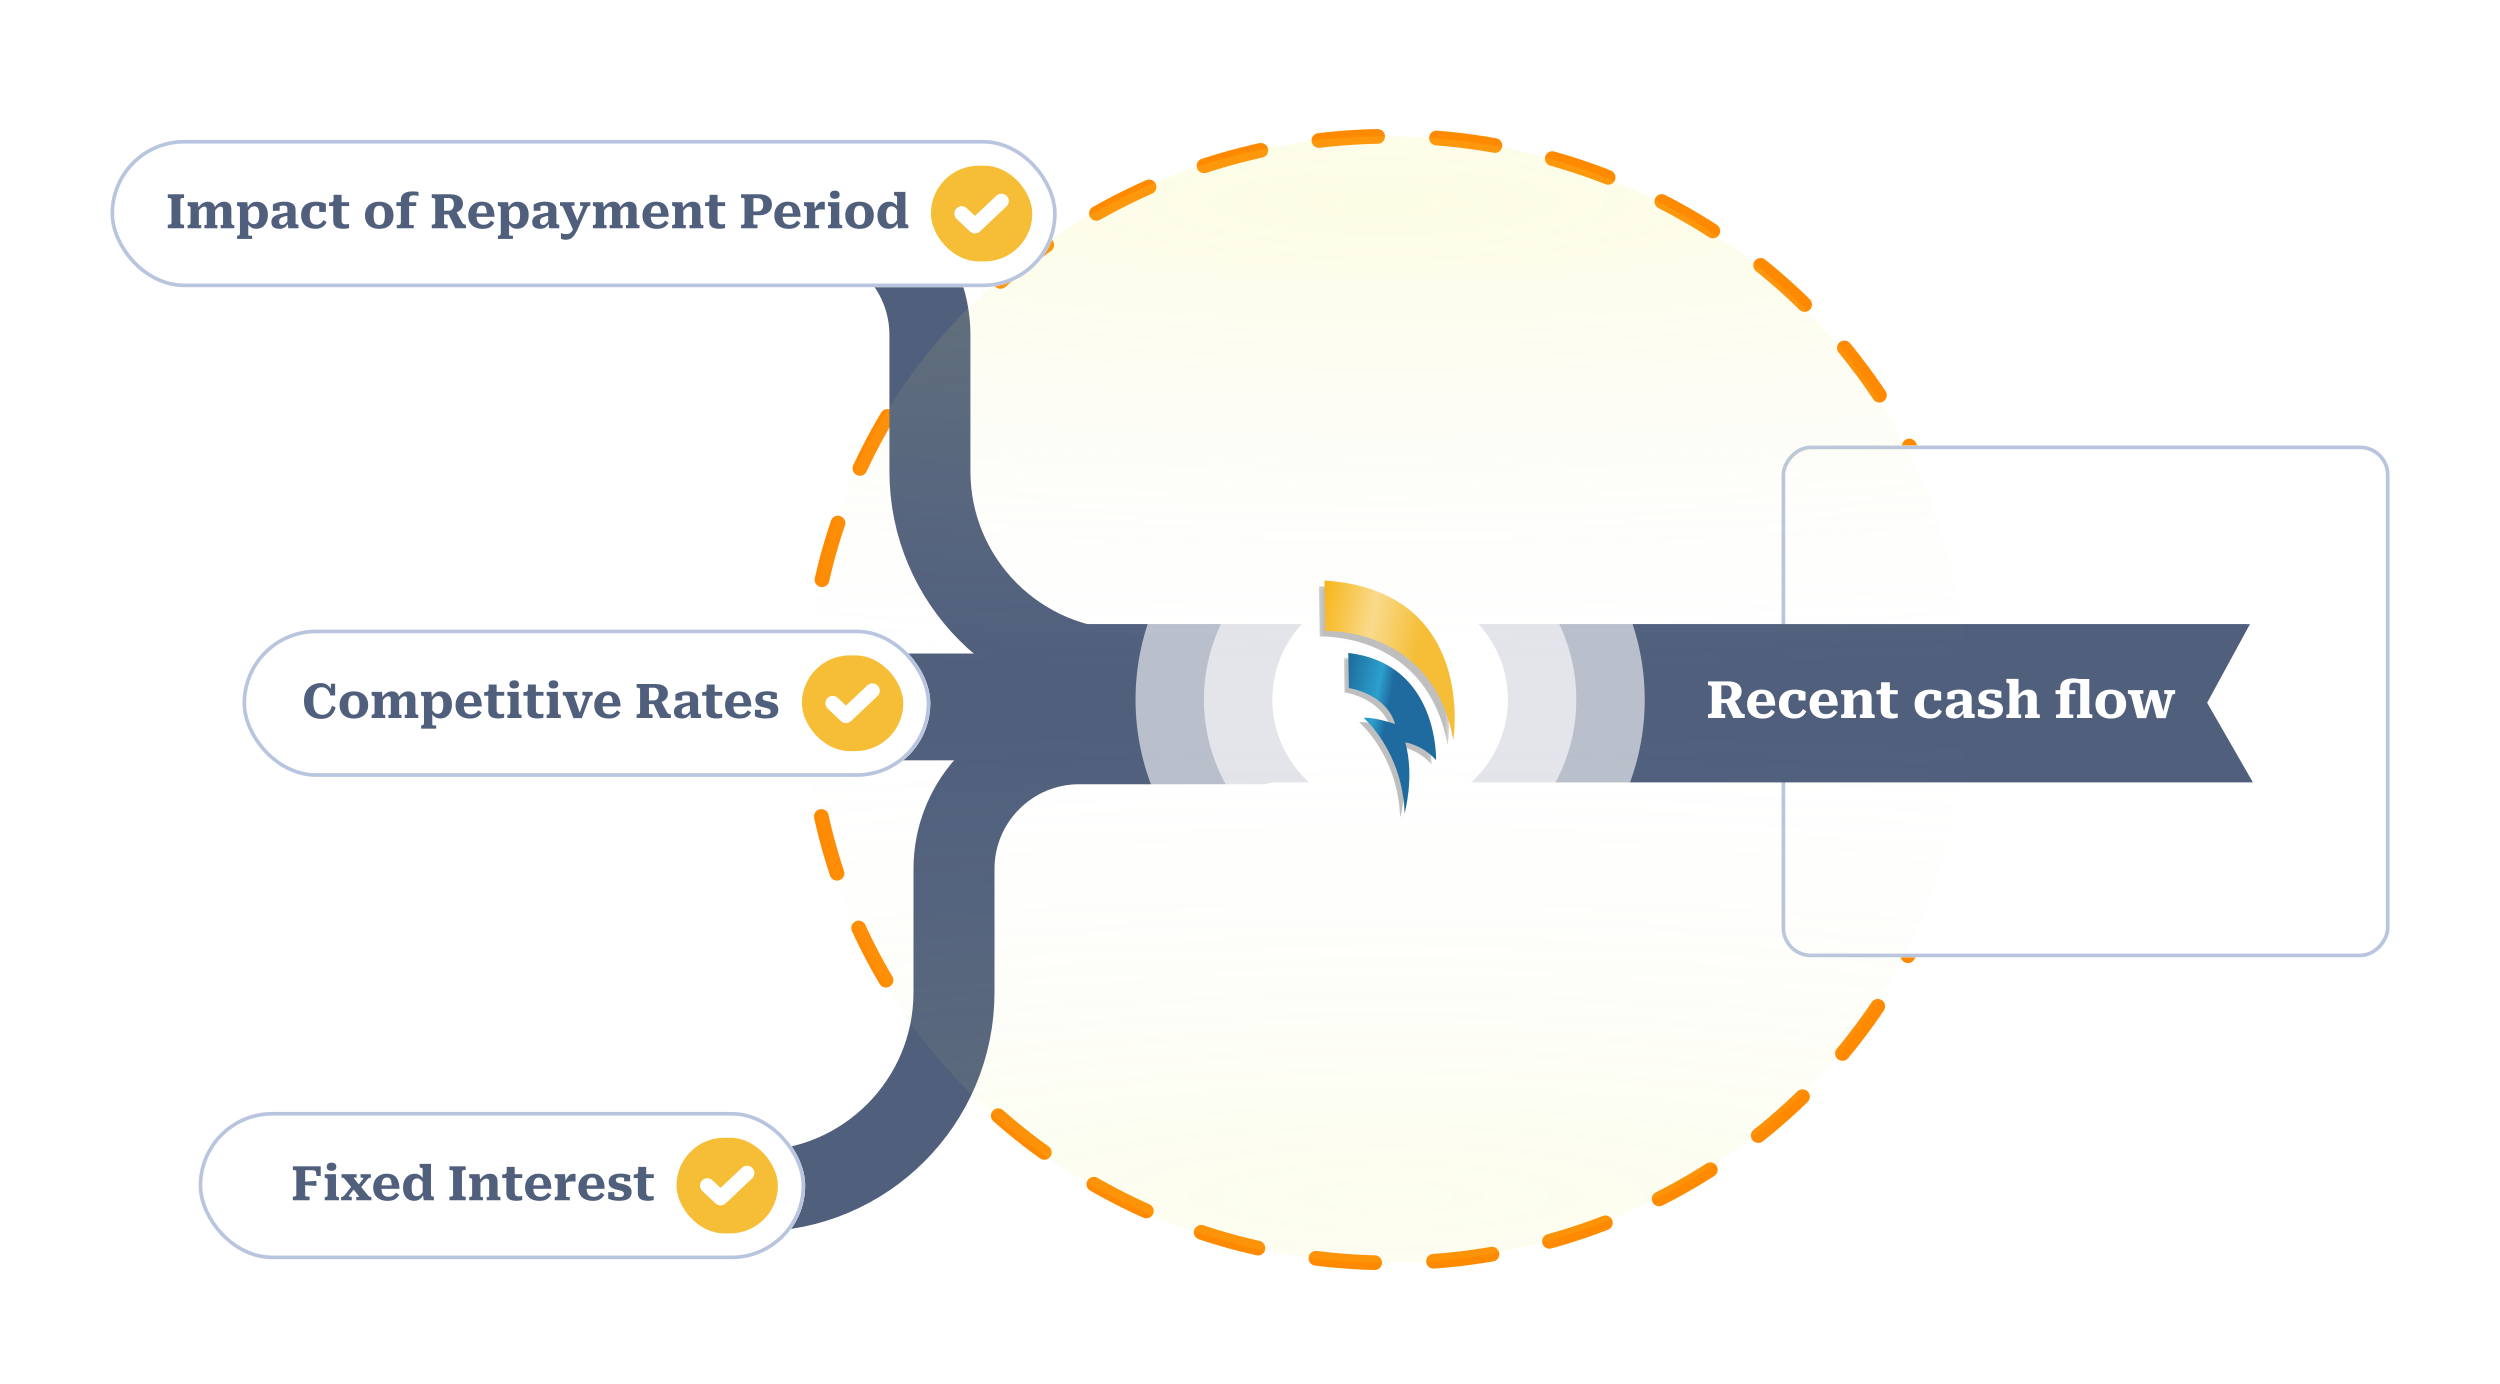 <svg width="679" height="376" viewBox="0 0 679 376" fill="none" xmlns="http://www.w3.org/2000/svg">
<ellipse cx="157.912" cy="153" rx="157.912" ry="153" transform="matrix(-1 0 0 1 535.469 37)" stroke="#FF8A00" stroke-width="4" stroke-linecap="round" stroke-dasharray="16 16"/>
<g filter="url(#filter0_d_2935_230)">
<rect width="165.137" height="139" rx="8" transform="matrix(-1 0 0 1 649.004 121)" fill="white"/>
<rect x="-0.5" y="0.5" width="164.137" height="138" rx="7.5" transform="matrix(-1 0 0 1 648.004 121)" stroke="#B9C5DF"/>
</g>
<path d="M610.814 191L288.797 191" stroke="#505F7C" stroke-width="43" stroke-linecap="round" stroke-linejoin="round"/>
<path d="M599.461 190.868L612.727 166.5H636.617V216H613.911L599.461 190.868Z" fill="white"/>
<path d="M161.105 323.5H205.106C234.929 323.5 259.106 299.323 259.106 269.5V236C259.106 217.222 274.328 202 293.106 202H342.465" stroke="#505F7C" stroke-width="22" stroke-linecap="round" stroke-linejoin="round"/>
<path d="M104.005 192H324.918" stroke="#505F7C" stroke-width="29" stroke-linecap="round" stroke-linejoin="round"/>
<path d="M350.725 182H306.567C276.743 182 252.567 157.823 252.567 128V91C252.567 72.222 237.344 57 218.567 57H169.074" stroke="#505F7C" stroke-width="22" stroke-linecap="round" stroke-linejoin="round"/>
<g opacity="0.6" filter="url(#filter1_d_2935_230)">
<path d="M377.56 257C339.369 257 308.409 227.003 308.409 190C308.409 152.997 339.369 123 377.56 123C415.751 123 446.711 152.997 446.711 190C446.711 227.003 415.751 257 377.56 257Z" fill="white"/>
</g>
<g opacity="0.6" filter="url(#filter2_d_2935_230)">
<path d="M377.558 239C349.627 239 326.985 217.062 326.985 190C326.985 162.938 349.627 141 377.558 141C405.488 141 428.131 162.938 428.131 190C428.131 217.062 405.488 239 377.558 239Z" fill="white"/>
</g>
<g filter="url(#filter3_d_2935_230)">
<path d="M377.557 221C359.887 221 345.562 207.121 345.562 190C345.562 172.879 359.887 159 377.557 159C395.228 159 409.553 172.879 409.553 190C409.553 207.121 395.228 221 377.557 221Z" fill="white"/>
</g>
<path d="M218.615 190C218.615 274.5 289.315 343 376.527 343C463.74 343 534.439 274.5 534.439 190C534.439 105.5 463.74 37 376.527 37C289.315 37 218.615 105.5 218.615 190Z" fill="url(#paint0_diamond_2935_230)" fill-opacity="0.1"/>
<path d="M534.439 190C534.439 105.5 463.74 37 376.527 37C289.315 37 218.615 105.5 218.615 190C218.615 274.5 289.315 343 376.527 343C463.74 343 534.439 274.5 534.439 190Z" fill="url(#paint1_diamond_2935_230)" fill-opacity="0.15"/>
<mask id="mask0_2935_230" style="mask-type:luminance" maskUnits="userSpaceOnUse" x="364" y="178" width="25" height="45">
<path d="M388.826 178.514H364.98V222.05H388.826V178.514Z" fill="white"/>
</mask>
<g mask="url(#mask0_2935_230)">
<g opacity="0.25">
<path fill-rule="evenodd" clip-rule="evenodd" d="M388.822 207.651C388.822 207.651 389.686 181.394 364.979 178.514L365.135 188.053C365.135 188.053 375.243 189.473 377.701 197.835C377.701 197.835 372.475 195.952 369.131 196.132C369.131 196.132 379.72 205.132 380.277 222.05C380.277 222.05 383.063 212.15 380.463 202.792C380.463 202.792 385.293 203.512 388.822 207.651Z" fill="black"/>
</g>
</g>
<path d="M390.035 206.476C386.505 202.336 381.676 201.616 381.676 201.616C384.276 210.975 381.49 220.875 381.49 220.875C380.932 203.956 370.344 194.957 370.344 194.957C373.688 194.777 378.915 196.659 378.915 196.659C376.456 188.297 366.347 186.878 366.347 186.878L366.192 177.339C390.899 180.218 390.035 206.476 390.035 206.476Z" fill="url(#paint2_linear_2935_230)"/>
<mask id="mask1_2935_230" style="mask-type:luminance" maskUnits="userSpaceOnUse" x="358" y="159" width="36" height="44">
<path d="M393.574 159.154H358.19V202.467H393.574V159.154Z" fill="white"/>
</mask>
<g mask="url(#mask1_2935_230)">
<g opacity="0.25">
<path fill-rule="evenodd" clip-rule="evenodd" d="M393.191 202.467C393.191 202.467 399.796 161.871 358.189 159.154L358.435 172.883C358.435 172.883 387.565 171.448 393.191 202.467Z" fill="black"/>
</g>
</g>
<path d="M394.72 200.985C389.094 169.966 359.964 171.401 359.964 171.401L359.719 157.67C401.326 160.387 394.72 200.985 394.72 200.985Z" fill="url(#paint3_linear_2935_230)"/>
<rect x="531" y="180" width="10" height="21" fill="#505F7C"/>
<path d="M468.665 190.52L471.031 190.03L472.767 193.32C472.86 193.488 472.954 193.619 473.047 193.712C473.15 193.805 473.257 193.866 473.369 193.894C473.481 193.922 473.607 193.936 473.747 193.936H473.873V195H470.751L468.665 190.52ZM467.517 193.796C467.517 193.824 467.54 193.847 467.587 193.866C467.634 193.875 467.699 193.889 467.783 193.908C467.867 193.917 467.96 193.927 468.063 193.936C468.166 193.936 468.268 193.936 468.371 193.936H468.567V195H463.905V193.936H464.059C464.311 193.936 464.516 193.903 464.675 193.838C464.843 193.773 464.927 193.637 464.927 193.432V186.628C464.927 186.423 464.843 186.287 464.675 186.222C464.516 186.157 464.311 186.124 464.059 186.124H463.905V185.06H469.281C470.084 185.06 470.76 185.167 471.311 185.382C471.862 185.587 472.282 185.9 472.571 186.32C472.87 186.731 473.019 187.23 473.019 187.818C473.019 188.35 472.893 188.817 472.641 189.218C472.398 189.619 472.039 189.946 471.563 190.198C471.096 190.441 470.522 190.604 469.841 190.688C469.785 190.735 469.729 190.772 469.673 190.8C469.617 190.828 469.561 190.856 469.505 190.884C469.458 190.912 469.402 190.935 469.337 190.954H467.195V189.876H468.777C469.141 189.876 469.435 189.797 469.659 189.638C469.892 189.479 470.06 189.255 470.163 188.966C470.275 188.667 470.331 188.317 470.331 187.916C470.331 187.533 470.275 187.211 470.163 186.95C470.06 186.689 469.902 186.493 469.687 186.362C469.472 186.222 469.197 186.152 468.861 186.152H467.517V193.796ZM476.95 191.262C476.95 191.757 476.992 192.177 477.076 192.522C477.169 192.867 477.3 193.147 477.468 193.362C477.645 193.577 477.865 193.735 478.126 193.838C478.387 193.931 478.691 193.978 479.036 193.978C479.391 193.978 479.694 193.922 479.946 193.81C480.207 193.698 480.431 193.549 480.618 193.362C480.814 193.166 480.982 192.951 481.122 192.718L482.06 193.376C481.864 193.749 481.612 194.071 481.304 194.342C481.005 194.613 480.641 194.818 480.212 194.958C479.792 195.098 479.297 195.168 478.728 195.168C477.869 195.168 477.123 195.019 476.488 194.72C475.863 194.421 475.377 193.983 475.032 193.404C474.687 192.816 474.514 192.107 474.514 191.276C474.514 190.473 474.677 189.773 475.004 189.176C475.34 188.579 475.807 188.117 476.404 187.79C477.001 187.454 477.687 187.286 478.462 187.286C479.087 187.286 479.629 187.379 480.086 187.566C480.553 187.743 480.935 188.019 481.234 188.392C481.533 188.756 481.757 189.213 481.906 189.764C482.065 190.305 482.149 190.94 482.158 191.668H476.362V190.674H480.17L479.876 191.066C479.867 190.534 479.834 190.095 479.778 189.75C479.722 189.405 479.638 189.134 479.526 188.938C479.423 188.742 479.288 188.607 479.12 188.532C478.952 188.448 478.747 188.406 478.504 188.406C478.261 188.406 478.042 188.457 477.846 188.56C477.659 188.653 477.496 188.812 477.356 189.036C477.225 189.251 477.123 189.545 477.048 189.918C476.983 190.282 476.95 190.73 476.95 191.262ZM487.732 193.964C488.059 193.964 488.344 193.899 488.586 193.768C488.829 193.637 489.044 193.465 489.23 193.25C489.417 193.035 489.576 192.816 489.706 192.592L490.602 193.194C490.425 193.586 490.182 193.931 489.874 194.23C489.576 194.529 489.216 194.757 488.796 194.916C488.386 195.075 487.905 195.154 487.354 195.154C486.524 195.154 485.791 195.005 485.156 194.706C484.531 194.398 484.041 193.95 483.686 193.362C483.341 192.774 483.168 192.06 483.168 191.22C483.168 190.38 483.336 189.671 483.672 189.092C484.018 188.504 484.508 188.061 485.142 187.762C485.777 187.454 486.538 187.3 487.424 187.3C487.956 187.3 488.418 187.337 488.81 187.412C489.212 187.487 489.543 187.575 489.804 187.678C490.075 187.771 490.266 187.855 490.378 187.93V190.254H488.46V188.196C488.582 188.196 488.68 188.229 488.754 188.294C488.829 188.35 488.88 188.425 488.908 188.518C488.946 188.602 488.96 188.686 488.95 188.77C488.95 188.854 488.941 188.919 488.922 188.966C488.764 188.817 488.568 188.695 488.334 188.602C488.11 188.509 487.844 188.462 487.536 188.462C487.107 188.462 486.757 188.565 486.486 188.77C486.216 188.966 486.015 189.269 485.884 189.68C485.763 190.091 485.702 190.604 485.702 191.22C485.702 191.696 485.74 192.107 485.814 192.452C485.898 192.797 486.02 193.082 486.178 193.306C486.346 193.53 486.556 193.698 486.808 193.81C487.07 193.913 487.378 193.964 487.732 193.964ZM493.917 191.262C493.917 191.757 493.959 192.177 494.043 192.522C494.136 192.867 494.267 193.147 494.435 193.362C494.612 193.577 494.832 193.735 495.093 193.838C495.354 193.931 495.658 193.978 496.003 193.978C496.358 193.978 496.661 193.922 496.913 193.81C497.174 193.698 497.398 193.549 497.585 193.362C497.781 193.166 497.949 192.951 498.089 192.718L499.027 193.376C498.831 193.749 498.579 194.071 498.271 194.342C497.972 194.613 497.608 194.818 497.179 194.958C496.759 195.098 496.264 195.168 495.695 195.168C494.836 195.168 494.09 195.019 493.455 194.72C492.83 194.421 492.344 193.983 491.999 193.404C491.654 192.816 491.481 192.107 491.481 191.276C491.481 190.473 491.644 189.773 491.971 189.176C492.307 188.579 492.774 188.117 493.371 187.79C493.968 187.454 494.654 187.286 495.429 187.286C496.054 187.286 496.596 187.379 497.053 187.566C497.52 187.743 497.902 188.019 498.201 188.392C498.5 188.756 498.724 189.213 498.873 189.764C499.032 190.305 499.116 190.94 499.125 191.668H493.329V190.674H497.137L496.843 191.066C496.834 190.534 496.801 190.095 496.745 189.75C496.689 189.405 496.605 189.134 496.493 188.938C496.39 188.742 496.255 188.607 496.087 188.532C495.919 188.448 495.714 188.406 495.471 188.406C495.228 188.406 495.009 188.457 494.813 188.56C494.626 188.653 494.463 188.812 494.323 189.036C494.192 189.251 494.09 189.545 494.015 189.918C493.95 190.282 493.917 190.73 493.917 191.262ZM500.066 195V194.076H500.108C500.276 194.076 500.416 194.057 500.528 194.02C500.649 193.973 500.742 193.899 500.808 193.796C500.873 193.693 500.906 193.553 500.906 193.376V188.966C500.906 188.863 500.878 188.789 500.822 188.742C500.775 188.686 500.696 188.644 500.584 188.616C500.481 188.579 500.35 188.541 500.192 188.504L500.066 188.476V187.44H503.104L503.272 189.148L503.37 189.19V193.95C503.37 193.978 503.407 194.001 503.482 194.02C503.556 194.039 503.645 194.053 503.748 194.062C503.85 194.071 503.944 194.076 504.028 194.076H504.084V195H500.066ZM509.166 195H505.148V194.076H505.19C505.283 194.076 505.381 194.071 505.484 194.062C505.586 194.053 505.675 194.039 505.75 194.02C505.824 194.001 505.862 193.978 505.862 193.95V189.666C505.862 189.461 505.834 189.288 505.778 189.148C505.731 189.008 505.647 188.905 505.526 188.84C505.404 188.765 505.241 188.728 505.036 188.728C504.812 188.728 504.588 188.793 504.364 188.924C504.14 189.045 503.916 189.227 503.692 189.47C503.477 189.713 503.258 190.025 503.034 190.408L503.062 189.302C503.267 188.891 503.519 188.537 503.818 188.238C504.126 187.939 504.466 187.706 504.84 187.538C505.222 187.37 505.624 187.286 506.044 187.286C506.529 187.286 506.94 187.375 507.276 187.552C507.612 187.72 507.868 187.977 508.046 188.322C508.232 188.658 508.326 189.078 508.326 189.582V193.376C508.326 193.553 508.358 193.693 508.424 193.796C508.489 193.899 508.578 193.973 508.69 194.02C508.811 194.057 508.956 194.076 509.124 194.076H509.166V195ZM509.643 188.56V187.51H509.755C509.988 187.51 510.189 187.491 510.357 187.454C510.534 187.417 510.669 187.342 510.763 187.23C510.856 187.109 510.903 186.936 510.903 186.712L512.373 187.44H515.439V188.56H509.643ZM513.283 192.606C513.283 192.933 513.325 193.189 513.409 193.376C513.502 193.553 513.637 193.679 513.815 193.754C513.992 193.829 514.202 193.866 514.445 193.866C514.669 193.866 514.869 193.852 515.047 193.824C515.233 193.787 515.359 193.759 515.425 193.74V194.93C515.331 194.958 515.196 194.991 515.019 195.028C514.841 195.065 514.645 195.093 514.431 195.112C514.216 195.14 513.987 195.154 513.745 195.154C513.185 195.154 512.681 195.084 512.233 194.944C511.794 194.804 511.449 194.557 511.197 194.202C510.945 193.847 510.819 193.353 510.819 192.718V187.692L510.903 187.58V185.298H513.283V192.606ZM524.564 193.964C524.891 193.964 525.176 193.899 525.418 193.768C525.661 193.637 525.876 193.465 526.062 193.25C526.249 193.035 526.408 192.816 526.538 192.592L527.434 193.194C527.257 193.586 527.014 193.931 526.706 194.23C526.408 194.529 526.048 194.757 525.628 194.916C525.218 195.075 524.737 195.154 524.186 195.154C523.356 195.154 522.623 195.005 521.988 194.706C521.363 194.398 520.873 193.95 520.518 193.362C520.173 192.774 520 192.06 520 191.22C520 190.38 520.168 189.671 520.504 189.092C520.85 188.504 521.34 188.061 521.974 187.762C522.609 187.454 523.37 187.3 524.256 187.3C524.788 187.3 525.25 187.337 525.642 187.412C526.044 187.487 526.375 187.575 526.636 187.678C526.907 187.771 527.098 187.855 527.21 187.93V190.254H525.292V188.196C525.414 188.196 525.512 188.229 525.586 188.294C525.661 188.35 525.712 188.425 525.74 188.518C525.778 188.602 525.792 188.686 525.782 188.77C525.782 188.854 525.773 188.919 525.754 188.966C525.596 188.817 525.4 188.695 525.166 188.602C524.942 188.509 524.676 188.462 524.368 188.462C523.939 188.462 523.589 188.565 523.318 188.77C523.048 188.966 522.847 189.269 522.716 189.68C522.595 190.091 522.534 190.604 522.534 191.22C522.534 191.696 522.572 192.107 522.646 192.452C522.73 192.797 522.852 193.082 523.01 193.306C523.178 193.53 523.388 193.698 523.64 193.81C523.902 193.913 524.21 193.964 524.564 193.964ZM533.295 190.422V191.346C532.875 191.411 532.516 191.486 532.217 191.57C531.918 191.654 531.671 191.747 531.475 191.85C531.288 191.953 531.139 192.065 531.027 192.186C530.924 192.307 530.85 192.443 530.803 192.592C530.756 192.732 530.733 192.886 530.733 193.054C530.733 193.287 530.77 193.479 530.845 193.628C530.92 193.768 531.027 193.871 531.167 193.936C531.316 194.001 531.489 194.034 531.685 194.034C531.89 194.034 532.077 193.987 532.245 193.894C532.422 193.801 532.595 193.656 532.763 193.46C532.94 193.255 533.118 192.989 533.295 192.662L533.379 193.39C533.192 193.791 532.978 194.123 532.735 194.384C532.502 194.645 532.226 194.841 531.909 194.972C531.601 195.093 531.242 195.154 530.831 195.154C530.318 195.154 529.884 195.084 529.529 194.944C529.174 194.795 528.904 194.575 528.717 194.286C528.54 193.987 528.451 193.614 528.451 193.166C528.451 192.765 528.54 192.419 528.717 192.13C528.894 191.841 529.174 191.593 529.557 191.388C529.949 191.173 530.448 190.991 531.055 190.842C531.671 190.683 532.418 190.543 533.295 190.422ZM533.365 195L533.197 193.46L533.099 193.474V189.4C533.099 189.185 533.066 189.008 533.001 188.868C532.936 188.719 532.819 188.607 532.651 188.532C532.492 188.457 532.259 188.42 531.951 188.42C531.522 188.42 531.162 188.481 530.873 188.602C530.593 188.714 530.397 188.845 530.285 188.994C530.22 188.938 530.182 188.873 530.173 188.798C530.173 188.723 530.201 188.649 530.257 188.574C530.313 188.499 530.392 188.439 530.495 188.392C530.598 188.336 530.728 188.308 530.887 188.308V189.932H528.899V188.154C529.039 188.061 529.254 187.949 529.543 187.818C529.842 187.678 530.21 187.557 530.649 187.454C531.088 187.342 531.601 187.286 532.189 187.286C532.702 187.286 533.16 187.333 533.561 187.426C533.972 187.519 534.322 187.664 534.611 187.86C534.9 188.047 535.12 188.294 535.269 188.602C535.428 188.901 535.507 189.255 535.507 189.666V193.516C535.507 193.619 535.535 193.698 535.591 193.754C535.647 193.81 535.726 193.852 535.829 193.88C535.941 193.908 536.081 193.936 536.249 193.964L536.333 193.992V195H533.365ZM541.75 193.11C541.75 192.923 541.698 192.769 541.596 192.648C541.502 192.527 541.372 192.429 541.204 192.354C541.036 192.279 540.844 192.219 540.63 192.172C540.415 192.116 540.186 192.06 539.944 192.004C539.636 191.929 539.328 191.845 539.02 191.752C538.712 191.649 538.432 191.514 538.18 191.346C537.928 191.178 537.722 190.959 537.564 190.688C537.414 190.417 537.34 190.077 537.34 189.666C537.34 189.115 537.48 188.663 537.76 188.308C538.04 187.953 538.427 187.692 538.922 187.524C539.426 187.347 540.014 187.258 540.686 187.258C541.227 187.258 541.694 187.291 542.086 187.356C542.487 187.421 542.809 187.496 543.052 187.58C543.304 187.664 543.476 187.734 543.57 187.79V189.498H541.806V188.154C541.946 188.135 542.053 188.145 542.128 188.182C542.202 188.219 542.254 188.271 542.282 188.336C542.31 188.392 542.319 188.457 542.31 188.532C542.31 188.607 542.3 188.681 542.282 188.756C542.17 188.663 542.034 188.588 541.876 188.532C541.717 188.467 541.54 188.42 541.344 188.392C541.148 188.355 540.928 188.336 540.686 188.336C540.266 188.336 539.953 188.401 539.748 188.532C539.552 188.663 539.454 188.863 539.454 189.134C539.454 189.321 539.5 189.47 539.594 189.582C539.687 189.694 539.818 189.787 539.986 189.862C540.163 189.937 540.364 190.002 540.588 190.058C540.812 190.114 541.054 190.17 541.316 190.226C541.633 190.301 541.95 190.389 542.268 190.492C542.585 190.595 542.874 190.735 543.136 190.912C543.397 191.08 543.607 191.299 543.766 191.57C543.924 191.831 544.004 192.167 544.004 192.578C544.004 193.138 543.868 193.609 543.598 193.992C543.336 194.375 542.935 194.664 542.394 194.86C541.852 195.056 541.176 195.154 540.364 195.154C539.841 195.154 539.37 195.117 538.95 195.042C538.53 194.977 538.17 194.893 537.872 194.79C537.582 194.678 537.358 194.58 537.2 194.496V192.648H539.006V194.426C538.828 194.37 538.688 194.3 538.586 194.216C538.492 194.123 538.427 194.029 538.39 193.936C538.362 193.843 538.357 193.768 538.376 193.712C538.404 193.647 538.45 193.609 538.516 193.6C538.637 193.693 538.786 193.777 538.964 193.852C539.15 193.917 539.36 193.973 539.594 194.02C539.836 194.057 540.098 194.076 540.378 194.076C540.695 194.076 540.952 194.043 541.148 193.978C541.353 193.913 541.502 193.81 541.596 193.67C541.698 193.521 541.75 193.334 541.75 193.11ZM548.227 184.388V193.95C548.227 193.978 548.264 194.001 548.339 194.02C548.414 194.039 548.502 194.053 548.605 194.062C548.708 194.071 548.801 194.076 548.885 194.076H548.941V195H544.923V194.076H544.965C545.133 194.076 545.273 194.057 545.385 194.02C545.506 193.973 545.6 193.899 545.665 193.796C545.73 193.693 545.763 193.553 545.763 193.376V185.914C545.763 185.811 545.735 185.732 545.679 185.676C545.632 185.62 545.558 185.578 545.455 185.55C545.352 185.513 545.217 185.475 545.049 185.438L544.923 185.41V184.388H548.227ZM554.023 195H550.005V194.076H550.047C550.14 194.076 550.238 194.071 550.341 194.062C550.453 194.053 550.542 194.039 550.607 194.02C550.682 194.001 550.719 193.978 550.719 193.95V189.666C550.719 189.461 550.691 189.288 550.635 189.148C550.588 189.008 550.504 188.905 550.383 188.84C550.262 188.765 550.103 188.728 549.907 188.728C549.674 188.728 549.445 188.789 549.221 188.91C548.997 189.031 548.773 189.218 548.549 189.47C548.334 189.713 548.115 190.021 547.891 190.394L547.919 189.288C548.134 188.887 548.39 188.537 548.689 188.238C548.988 187.939 549.324 187.706 549.697 187.538C550.08 187.37 550.481 187.286 550.901 187.286C551.386 187.286 551.797 187.375 552.133 187.552C552.478 187.72 552.74 187.977 552.917 188.322C553.094 188.658 553.183 189.078 553.183 189.582V193.376C553.183 193.647 553.253 193.833 553.393 193.936C553.542 194.029 553.738 194.076 553.981 194.076H554.023V195ZM558.291 187.44H563.667V188.532H558.291V187.44ZM564.101 195V194.076H564.213C564.325 194.076 564.442 194.071 564.563 194.062C564.684 194.053 564.787 194.039 564.871 194.02C564.955 194.001 564.997 193.978 564.997 193.95V185.186L563.821 184.416H567.447V193.376C567.447 193.647 567.517 193.833 567.657 193.936C567.806 194.029 568.007 194.076 568.259 194.076H568.287V195H564.101ZM563.093 195H558.417V194.076H558.669C558.958 194.076 559.182 194.025 559.341 193.922C559.5 193.81 559.579 193.614 559.579 193.334V186.88C559.579 186.376 559.663 185.956 559.831 185.62C560.008 185.284 560.256 185.018 560.573 184.822C560.89 184.617 561.259 184.472 561.679 184.388C562.108 184.295 562.575 184.248 563.079 184.248C563.555 184.248 563.975 184.29 564.339 184.374C564.712 184.449 565.034 184.551 565.305 184.682C565.585 184.803 565.814 184.939 565.991 185.088L565.543 186.208C565.412 186.031 565.24 185.886 565.025 185.774C564.82 185.653 564.582 185.559 564.311 185.494C564.05 185.429 563.765 185.396 563.457 185.396C563.112 185.396 562.832 185.438 562.617 185.522C562.412 185.597 562.262 185.727 562.169 185.914C562.076 186.101 562.029 186.362 562.029 186.698V193.95C562.029 193.978 562.071 194.001 562.155 194.02C562.239 194.039 562.346 194.053 562.477 194.062C562.617 194.071 562.762 194.076 562.911 194.076H563.093V195ZM577.453 191.234C577.453 192.037 577.285 192.732 576.949 193.32C576.623 193.908 576.147 194.365 575.521 194.692C574.905 195.009 574.163 195.168 573.295 195.168C572.418 195.168 571.667 195.009 571.041 194.692C570.425 194.365 569.949 193.908 569.613 193.32C569.287 192.732 569.123 192.037 569.123 191.234C569.123 190.627 569.217 190.081 569.403 189.596C569.59 189.111 569.861 188.695 570.215 188.35C570.579 188.005 571.018 187.743 571.531 187.566C572.054 187.379 572.642 187.286 573.295 187.286C573.949 187.286 574.532 187.379 575.045 187.566C575.559 187.743 575.993 188.005 576.347 188.35C576.711 188.695 576.987 189.111 577.173 189.596C577.36 190.081 577.453 190.627 577.453 191.234ZM571.657 191.234C571.657 191.878 571.713 192.405 571.825 192.816C571.937 193.227 572.115 193.53 572.357 193.726C572.6 193.922 572.913 194.02 573.295 194.02C573.678 194.02 573.986 193.927 574.219 193.74C574.462 193.544 574.639 193.241 574.751 192.83C574.863 192.41 574.919 191.878 574.919 191.234C574.919 190.59 574.863 190.063 574.751 189.652C574.639 189.241 574.462 188.943 574.219 188.756C573.986 188.56 573.678 188.462 573.295 188.462C572.913 188.462 572.6 188.56 572.357 188.756C572.115 188.943 571.937 189.241 571.825 189.652C571.713 190.063 571.657 190.59 571.657 191.234ZM584.571 189.092L582.905 195.042H580.455L578.887 189.078C578.84 188.91 578.775 188.784 578.691 188.7C578.616 188.607 578.523 188.546 578.411 188.518C578.299 188.481 578.164 188.462 578.005 188.462H577.935V187.44H582.149V188.42H582.079C581.93 188.42 581.785 188.425 581.645 188.434C581.505 188.443 581.393 188.457 581.309 188.476C581.225 188.485 581.183 188.509 581.183 188.546L582.527 194.006L582.121 193.964L583.927 187.44H586.013L587.749 194.006L587.371 193.95L588.715 188.714C588.715 188.667 588.673 188.621 588.589 188.574C588.514 188.527 588.412 188.49 588.281 188.462C588.16 188.434 588.02 188.42 587.861 188.42H587.805V187.44H590.773V188.462H590.703C590.554 188.462 590.418 188.485 590.297 188.532C590.185 188.569 590.087 188.639 590.003 188.742C589.928 188.845 589.863 188.985 589.807 189.162L588.197 195.042H585.747L584.165 189.05L584.571 189.092Z" fill="white"/>
<g filter="url(#filter4_d_2935_230)">
<rect x="30" y="38" width="257" height="40" rx="20" fill="white"/>
<rect x="30.5" y="38.5" width="256" height="39" rx="19.5" stroke="#B9C5DF"/>
</g>
<path d="M46.575 60.531V54.239C46.575 54.048 46.501 53.923 46.354 53.862C46.206 53.801 46.016 53.771 45.782 53.771H45.574V52.77H49.994V53.771H49.786C49.552 53.771 49.357 53.801 49.201 53.862C49.053 53.923 48.98 54.048 48.98 54.239V60.531C48.98 60.722 49.053 60.847 49.201 60.908C49.357 60.969 49.552 60.999 49.786 60.999H49.994V62H45.574V60.999H45.782C46.016 60.999 46.206 60.969 46.354 60.908C46.501 60.847 46.575 60.722 46.575 60.531ZM50.955 62V61.129H50.981C51.224 61.129 51.41 61.081 51.54 60.986C51.679 60.891 51.748 60.709 51.748 60.44V56.358C51.748 56.263 51.722 56.193 51.67 56.15C51.618 56.098 51.54 56.055 51.436 56.02C51.341 55.985 51.215 55.951 51.059 55.916L50.955 55.89V54.915H53.75L53.932 56.553L54.01 56.566V61.025C54.01 61.051 54.04 61.073 54.101 61.09C54.17 61.107 54.248 61.12 54.335 61.129C54.43 61.129 54.517 61.129 54.595 61.129H54.647V62H50.955ZM59.054 62H55.518V61.129H55.57C55.648 61.129 55.73 61.129 55.817 61.129C55.912 61.12 55.99 61.107 56.051 61.09C56.12 61.073 56.155 61.051 56.155 61.025V56.982C56.155 56.791 56.133 56.635 56.09 56.514C56.047 56.384 55.977 56.284 55.882 56.215C55.787 56.146 55.652 56.111 55.479 56.111C55.288 56.111 55.098 56.167 54.907 56.28C54.716 56.384 54.521 56.549 54.322 56.774C54.123 56.991 53.91 57.277 53.685 57.632L53.724 56.631C53.932 56.258 54.17 55.933 54.439 55.656C54.716 55.379 55.024 55.162 55.362 55.006C55.7 54.85 56.055 54.772 56.428 54.772C56.861 54.772 57.225 54.854 57.52 55.019C57.815 55.175 58.04 55.409 58.196 55.721C58.352 56.033 58.43 56.419 58.43 56.878V61.025C58.43 61.051 58.46 61.073 58.521 61.09C58.59 61.107 58.668 61.12 58.755 61.129C58.85 61.129 58.937 61.129 59.015 61.129H59.054V62ZM63.63 62H59.938V61.129H59.977C60.064 61.129 60.15 61.129 60.237 61.129C60.332 61.12 60.41 61.107 60.471 61.09C60.54 61.073 60.575 61.051 60.575 61.025V56.982C60.575 56.791 60.553 56.635 60.51 56.514C60.467 56.384 60.393 56.284 60.289 56.215C60.194 56.146 60.059 56.111 59.886 56.111C59.695 56.111 59.505 56.167 59.314 56.28C59.123 56.393 58.928 56.562 58.729 56.787C58.53 57.004 58.317 57.281 58.092 57.619L58.131 56.631C58.348 56.258 58.59 55.933 58.859 55.656C59.136 55.379 59.44 55.162 59.769 55.006C60.107 54.85 60.467 54.772 60.848 54.772C61.273 54.772 61.632 54.854 61.927 55.019C62.222 55.175 62.447 55.409 62.603 55.721C62.759 56.033 62.837 56.419 62.837 56.878V60.44C62.837 60.709 62.902 60.891 63.032 60.986C63.171 61.081 63.357 61.129 63.591 61.129H63.63V62ZM68.482 64.899H64.387V64.028H64.426C64.582 64.028 64.712 64.006 64.816 63.963C64.928 63.928 65.015 63.859 65.076 63.755C65.136 63.66 65.167 63.521 65.167 63.339V56.358C65.167 56.263 65.141 56.193 65.089 56.15C65.045 56.098 64.972 56.055 64.868 56.02C64.764 55.985 64.638 55.951 64.491 55.916L64.374 55.89V54.915H67.156L67.364 56.787L67.429 56.813V63.924C67.429 63.95 67.472 63.967 67.559 63.976C67.654 63.993 67.771 64.006 67.91 64.015C68.048 64.024 68.187 64.028 68.326 64.028H68.482V64.899ZM69.561 62.143C69.171 62.143 68.82 62.074 68.508 61.935C68.196 61.796 67.918 61.593 67.676 61.324C67.433 61.047 67.221 60.722 67.039 60.349L67.052 59.374C67.26 59.695 67.455 59.968 67.637 60.193C67.827 60.418 68.022 60.592 68.222 60.713C68.43 60.826 68.672 60.882 68.95 60.882C69.201 60.882 69.418 60.83 69.6 60.726C69.79 60.622 69.946 60.466 70.068 60.258C70.189 60.05 70.276 59.79 70.328 59.478C70.388 59.166 70.419 58.802 70.419 58.386C70.419 57.987 70.393 57.645 70.341 57.359C70.297 57.064 70.219 56.822 70.107 56.631C70.003 56.432 69.864 56.284 69.691 56.189C69.517 56.094 69.305 56.046 69.054 56.046C68.785 56.046 68.542 56.102 68.326 56.215C68.118 56.328 67.91 56.51 67.702 56.761C67.502 57.004 67.281 57.316 67.039 57.697V56.787C67.247 56.362 67.472 56.003 67.715 55.708C67.966 55.405 68.252 55.175 68.573 55.019C68.893 54.863 69.27 54.785 69.704 54.785C70.362 54.785 70.917 54.937 71.368 55.24C71.827 55.543 72.174 55.968 72.408 56.514C72.642 57.051 72.759 57.675 72.759 58.386C72.759 59.114 72.629 59.76 72.369 60.323C72.117 60.886 71.753 61.333 71.277 61.662C70.8 61.983 70.228 62.143 69.561 62.143ZM78.231 57.71V58.568C77.824 58.637 77.477 58.715 77.191 58.802C76.905 58.88 76.671 58.967 76.489 59.062C76.307 59.157 76.169 59.261 76.073 59.374C75.978 59.487 75.909 59.612 75.865 59.751C75.831 59.881 75.813 60.024 75.813 60.18C75.813 60.405 75.848 60.587 75.917 60.726C75.987 60.856 76.086 60.951 76.216 61.012C76.355 61.073 76.515 61.103 76.697 61.103C76.888 61.103 77.066 61.06 77.23 60.973C77.395 60.886 77.555 60.752 77.711 60.57C77.876 60.388 78.045 60.145 78.218 59.842L78.322 60.466C78.14 60.856 77.937 61.177 77.711 61.428C77.486 61.671 77.226 61.853 76.931 61.974C76.645 62.087 76.307 62.143 75.917 62.143C75.441 62.143 75.038 62.078 74.708 61.948C74.379 61.809 74.128 61.606 73.954 61.337C73.79 61.06 73.707 60.709 73.707 60.284C73.707 59.911 73.785 59.591 73.941 59.322C74.106 59.053 74.366 58.819 74.721 58.62C75.077 58.421 75.54 58.252 76.112 58.113C76.693 57.966 77.399 57.831 78.231 57.71ZM78.322 62L78.14 60.544L78.049 60.557V56.722C78.049 56.531 78.019 56.371 77.958 56.241C77.906 56.102 77.802 56.003 77.646 55.942C77.49 55.873 77.269 55.838 76.983 55.838C76.567 55.838 76.221 55.89 75.943 55.994C75.675 56.098 75.484 56.211 75.371 56.332C75.319 56.289 75.289 56.232 75.28 56.163C75.28 56.094 75.306 56.029 75.358 55.968C75.41 55.899 75.484 55.842 75.579 55.799C75.683 55.747 75.809 55.721 75.956 55.721V57.255H74.11V55.565C74.249 55.478 74.453 55.374 74.721 55.253C74.999 55.132 75.341 55.023 75.748 54.928C76.164 54.824 76.645 54.772 77.191 54.772C77.668 54.772 78.097 54.815 78.478 54.902C78.86 54.989 79.185 55.123 79.453 55.305C79.722 55.478 79.926 55.704 80.064 55.981C80.203 56.258 80.272 56.588 80.272 56.969V60.609C80.272 60.696 80.298 60.765 80.35 60.817C80.411 60.869 80.489 60.912 80.584 60.947C80.688 60.973 80.818 60.999 80.974 61.025L81.065 61.051V62H78.322ZM86.031 61.025C86.335 61.025 86.599 60.969 86.824 60.856C87.049 60.735 87.249 60.579 87.422 60.388C87.596 60.189 87.743 59.981 87.864 59.764L88.709 60.323C88.544 60.696 88.319 61.021 88.033 61.298C87.756 61.567 87.422 61.775 87.032 61.922C86.642 62.069 86.196 62.143 85.693 62.143C84.904 62.143 84.216 62.004 83.626 61.727C83.046 61.441 82.591 61.025 82.261 60.479C81.941 59.924 81.78 59.253 81.78 58.464C81.78 57.667 81.936 56.999 82.248 56.462C82.569 55.916 83.024 55.5 83.613 55.214C84.203 54.928 84.913 54.785 85.745 54.785C86.231 54.785 86.655 54.82 87.019 54.889C87.392 54.95 87.7 55.023 87.942 55.11C88.194 55.197 88.38 55.275 88.501 55.344V57.567H86.707V55.604C86.82 55.604 86.911 55.634 86.98 55.695C87.049 55.756 87.097 55.829 87.123 55.916C87.158 55.994 87.175 56.072 87.175 56.15C87.175 56.228 87.166 56.284 87.149 56.319C87.002 56.189 86.82 56.085 86.603 56.007C86.395 55.92 86.144 55.877 85.849 55.877C85.442 55.877 85.108 55.972 84.848 56.163C84.597 56.345 84.41 56.627 84.289 57.008C84.177 57.389 84.12 57.875 84.12 58.464C84.12 58.915 84.155 59.3 84.224 59.621C84.302 59.942 84.415 60.206 84.562 60.414C84.718 60.622 84.918 60.778 85.16 60.882C85.403 60.977 85.693 61.025 86.031 61.025ZM89.377 55.968V54.98H89.494C89.719 54.98 89.914 54.963 90.079 54.928C90.244 54.893 90.369 54.82 90.456 54.707C90.551 54.594 90.599 54.425 90.599 54.2L91.938 54.915H94.837V55.968H89.377ZM92.77 59.79C92.77 60.093 92.813 60.327 92.9 60.492C92.995 60.657 93.125 60.774 93.29 60.843C93.455 60.904 93.654 60.934 93.888 60.934C94.096 60.934 94.287 60.921 94.46 60.895C94.642 60.86 94.759 60.839 94.811 60.83V61.935C94.716 61.97 94.586 62 94.421 62.026C94.256 62.061 94.07 62.087 93.862 62.104C93.663 62.13 93.45 62.143 93.225 62.143C92.705 62.143 92.241 62.082 91.834 61.961C91.427 61.831 91.102 61.606 90.859 61.285C90.625 60.956 90.508 60.496 90.508 59.907V55.149L90.599 55.045V52.913H92.77V59.79ZM106.883 58.464C106.883 59.227 106.727 59.885 106.415 60.44C106.112 60.995 105.67 61.419 105.089 61.714C104.508 62.009 103.815 62.156 103.009 62.156C102.194 62.156 101.497 62.009 100.916 61.714C100.335 61.419 99.889 60.995 99.577 60.44C99.274 59.885 99.122 59.227 99.122 58.464C99.122 57.901 99.209 57.394 99.382 56.943C99.555 56.484 99.807 56.094 100.136 55.773C100.474 55.452 100.881 55.205 101.358 55.032C101.843 54.859 102.389 54.772 102.996 54.772C103.611 54.772 104.157 54.859 104.634 55.032C105.111 55.205 105.518 55.452 105.856 55.773C106.194 56.094 106.45 56.484 106.623 56.943C106.796 57.394 106.883 57.901 106.883 58.464ZM101.462 58.464C101.462 59.088 101.514 59.591 101.618 59.972C101.722 60.353 101.887 60.635 102.112 60.817C102.337 60.999 102.636 61.09 103.009 61.09C103.373 61.09 103.668 61.003 103.893 60.83C104.118 60.648 104.283 60.366 104.387 59.985C104.491 59.595 104.543 59.088 104.543 58.464C104.543 57.857 104.491 57.363 104.387 56.982C104.283 56.601 104.118 56.319 103.893 56.137C103.668 55.955 103.373 55.864 103.009 55.864C102.645 55.864 102.346 55.955 102.112 56.137C101.887 56.319 101.722 56.601 101.618 56.982C101.514 57.363 101.462 57.857 101.462 58.464ZM107.662 54.915H113.044V55.942H107.662V54.915ZM113.655 52.133V53.238C113.56 53.212 113.391 53.173 113.148 53.121C112.914 53.069 112.646 53.043 112.342 53.043C112.065 53.043 111.835 53.082 111.653 53.16C111.48 53.238 111.346 53.368 111.25 53.55C111.164 53.723 111.12 53.966 111.12 54.278V61.025C111.12 61.051 111.177 61.073 111.289 61.09C111.402 61.107 111.536 61.12 111.692 61.129C111.857 61.129 112.009 61.129 112.147 61.129H112.381V62H107.766V61.129H108.013C108.291 61.129 108.503 61.077 108.65 60.973C108.798 60.869 108.871 60.683 108.871 60.414V54.395C108.871 53.771 109.014 53.286 109.3 52.939C109.586 52.592 109.972 52.345 110.457 52.198C110.943 52.051 111.48 51.977 112.069 51.977C112.433 51.977 112.763 51.994 113.057 52.029C113.352 52.064 113.551 52.098 113.655 52.133ZM121.684 57.84L123.855 57.346L125.48 60.388C125.575 60.553 125.671 60.683 125.766 60.778C125.861 60.865 125.961 60.925 126.065 60.96C126.178 60.986 126.299 60.999 126.429 60.999H126.546V62H123.66L121.684 57.84ZM120.605 60.869C120.605 60.895 120.627 60.917 120.67 60.934C120.713 60.943 120.77 60.956 120.839 60.973C120.917 60.982 121.004 60.99 121.099 60.999C121.203 60.999 121.307 60.999 121.411 60.999H121.593V62H117.264V60.999H117.394C117.628 60.999 117.819 60.969 117.966 60.908C118.122 60.847 118.2 60.722 118.2 60.531V54.239C118.2 54.048 118.122 53.923 117.966 53.862C117.819 53.801 117.628 53.771 117.394 53.771H117.264V52.77H122.295C123.032 52.77 123.656 52.87 124.167 53.069C124.678 53.26 125.068 53.546 125.337 53.927C125.606 54.3 125.74 54.763 125.74 55.318C125.74 55.803 125.627 56.232 125.402 56.605C125.177 56.969 124.847 57.268 124.414 57.502C123.981 57.727 123.456 57.883 122.841 57.97C122.78 58.013 122.724 58.052 122.672 58.087C122.629 58.113 122.585 58.139 122.542 58.165C122.499 58.191 122.451 58.217 122.399 58.243H120.28V57.242H121.827C122.156 57.242 122.425 57.168 122.633 57.021C122.85 56.874 123.01 56.666 123.114 56.397C123.218 56.12 123.27 55.79 123.27 55.409C123.27 55.062 123.218 54.768 123.114 54.525C123.019 54.282 122.871 54.1 122.672 53.979C122.473 53.849 122.217 53.784 121.905 53.784H120.605V60.869ZM129.415 58.503C129.415 58.971 129.454 59.37 129.532 59.699C129.618 60.028 129.744 60.293 129.909 60.492C130.073 60.683 130.277 60.826 130.52 60.921C130.771 61.008 131.057 61.051 131.378 61.051C131.716 61.051 132.006 60.999 132.249 60.895C132.491 60.791 132.699 60.652 132.873 60.479C133.055 60.306 133.215 60.111 133.354 59.894L134.238 60.505C134.047 60.852 133.809 61.151 133.523 61.402C133.237 61.653 132.894 61.844 132.496 61.974C132.097 62.095 131.633 62.156 131.105 62.156C130.307 62.156 129.614 62.017 129.025 61.74C128.435 61.463 127.98 61.055 127.66 60.518C127.339 59.972 127.179 59.305 127.179 58.516C127.179 57.762 127.33 57.108 127.634 56.553C127.946 55.99 128.379 55.552 128.934 55.24C129.488 54.928 130.134 54.772 130.871 54.772C131.46 54.772 131.967 54.859 132.392 55.032C132.816 55.205 133.167 55.465 133.445 55.812C133.731 56.15 133.943 56.575 134.082 57.086C134.229 57.597 134.303 58.195 134.303 58.88H128.83V57.957H132.483L132.21 58.308C132.201 57.814 132.171 57.407 132.119 57.086C132.067 56.757 131.989 56.501 131.885 56.319C131.789 56.137 131.659 56.007 131.495 55.929C131.33 55.851 131.135 55.812 130.91 55.812C130.676 55.812 130.463 55.86 130.273 55.955C130.091 56.042 129.935 56.189 129.805 56.397C129.683 56.605 129.588 56.882 129.519 57.229C129.449 57.567 129.415 57.992 129.415 58.503ZM139.321 64.899H135.226V64.028H135.265C135.421 64.028 135.551 64.006 135.655 63.963C135.768 63.928 135.855 63.859 135.915 63.755C135.976 63.66 136.006 63.521 136.006 63.339V56.358C136.006 56.263 135.98 56.193 135.928 56.15C135.885 56.098 135.811 56.055 135.707 56.02C135.603 55.985 135.478 55.951 135.33 55.916L135.213 55.89V54.915H137.995L138.203 56.787L138.268 56.813V63.924C138.268 63.95 138.312 63.967 138.398 63.976C138.494 63.993 138.611 64.006 138.749 64.015C138.888 64.024 139.027 64.028 139.165 64.028H139.321V64.899ZM140.4 62.143C140.01 62.143 139.659 62.074 139.347 61.935C139.035 61.796 138.758 61.593 138.515 61.324C138.273 61.047 138.06 60.722 137.878 60.349L137.891 59.374C138.099 59.695 138.294 59.968 138.476 60.193C138.667 60.418 138.862 60.592 139.061 60.713C139.269 60.826 139.512 60.882 139.789 60.882C140.041 60.882 140.257 60.83 140.439 60.726C140.63 60.622 140.786 60.466 140.907 60.258C141.029 60.05 141.115 59.79 141.167 59.478C141.228 59.166 141.258 58.802 141.258 58.386C141.258 57.987 141.232 57.645 141.18 57.359C141.137 57.064 141.059 56.822 140.946 56.631C140.842 56.432 140.704 56.284 140.53 56.189C140.357 56.094 140.145 56.046 139.893 56.046C139.625 56.046 139.382 56.102 139.165 56.215C138.957 56.328 138.749 56.51 138.541 56.761C138.342 57.004 138.121 57.316 137.878 57.697V56.787C138.086 56.362 138.312 56.003 138.554 55.708C138.806 55.405 139.092 55.175 139.412 55.019C139.733 54.863 140.11 54.785 140.543 54.785C141.202 54.785 141.757 54.937 142.207 55.24C142.667 55.543 143.013 55.968 143.247 56.514C143.481 57.051 143.598 57.675 143.598 58.386C143.598 59.114 143.468 59.76 143.208 60.323C142.957 60.886 142.593 61.333 142.116 61.662C141.64 61.983 141.068 62.143 140.4 62.143ZM149.071 57.71V58.568C148.664 58.637 148.317 58.715 148.031 58.802C147.745 58.88 147.511 58.967 147.329 59.062C147.147 59.157 147.009 59.261 146.913 59.374C146.818 59.487 146.749 59.612 146.705 59.751C146.671 59.881 146.653 60.024 146.653 60.18C146.653 60.405 146.688 60.587 146.757 60.726C146.827 60.856 146.926 60.951 147.056 61.012C147.195 61.073 147.355 61.103 147.537 61.103C147.728 61.103 147.906 61.06 148.07 60.973C148.235 60.886 148.395 60.752 148.551 60.57C148.716 60.388 148.885 60.145 149.058 59.842L149.162 60.466C148.98 60.856 148.777 61.177 148.551 61.428C148.326 61.671 148.066 61.853 147.771 61.974C147.485 62.087 147.147 62.143 146.757 62.143C146.281 62.143 145.878 62.078 145.548 61.948C145.219 61.809 144.968 61.606 144.794 61.337C144.63 61.06 144.547 60.709 144.547 60.284C144.547 59.911 144.625 59.591 144.781 59.322C144.946 59.053 145.206 58.819 145.561 58.62C145.917 58.421 146.38 58.252 146.952 58.113C147.533 57.966 148.239 57.831 149.071 57.71ZM149.162 62L148.98 60.544L148.889 60.557V56.722C148.889 56.531 148.859 56.371 148.798 56.241C148.746 56.102 148.642 56.003 148.486 55.942C148.33 55.873 148.109 55.838 147.823 55.838C147.407 55.838 147.061 55.89 146.783 55.994C146.515 56.098 146.324 56.211 146.211 56.332C146.159 56.289 146.129 56.232 146.12 56.163C146.12 56.094 146.146 56.029 146.198 55.968C146.25 55.899 146.324 55.842 146.419 55.799C146.523 55.747 146.649 55.721 146.796 55.721V57.255H144.95V55.565C145.089 55.478 145.293 55.374 145.561 55.253C145.839 55.132 146.181 55.023 146.588 54.928C147.004 54.824 147.485 54.772 148.031 54.772C148.508 54.772 148.937 54.815 149.318 54.902C149.7 54.989 150.025 55.123 150.293 55.305C150.562 55.478 150.766 55.704 150.904 55.981C151.043 56.258 151.112 56.588 151.112 56.969V60.609C151.112 60.696 151.138 60.765 151.19 60.817C151.251 60.869 151.329 60.912 151.424 60.947C151.528 60.973 151.658 60.999 151.814 61.025L151.905 61.051V62H149.162ZM157.098 60.674L156.526 61.688L155.759 62.663L153.003 56.423C152.943 56.276 152.878 56.163 152.808 56.085C152.739 56.007 152.652 55.955 152.548 55.929C152.453 55.903 152.327 55.89 152.171 55.89H152.093V54.915H156.045V55.851H155.98C155.842 55.851 155.707 55.855 155.577 55.864C155.447 55.873 155.343 55.886 155.265 55.903C155.187 55.912 155.148 55.929 155.148 55.955L157.098 60.674ZM157.111 61.779C156.851 62.386 156.596 62.901 156.344 63.326C156.102 63.759 155.85 64.106 155.59 64.366C155.339 64.626 155.053 64.817 154.732 64.938C154.42 65.059 154.065 65.12 153.666 65.12C153.372 65.12 153.103 65.09 152.86 65.029C152.626 64.977 152.457 64.916 152.353 64.847V63.3C152.379 63.309 152.462 63.335 152.6 63.378C152.748 63.43 152.925 63.478 153.133 63.521C153.341 63.564 153.562 63.586 153.796 63.586C154.048 63.586 154.273 63.551 154.472 63.482C154.672 63.421 154.858 63.313 155.031 63.157C155.205 63.001 155.365 62.784 155.512 62.507C155.668 62.23 155.82 61.883 155.967 61.467L156.344 60.934L158.385 56.124C158.385 56.072 158.346 56.029 158.268 55.994C158.199 55.951 158.099 55.916 157.969 55.89C157.848 55.864 157.718 55.851 157.579 55.851H157.514V54.915H160.335V55.89H160.257C160.119 55.89 159.997 55.912 159.893 55.955C159.798 55.99 159.707 56.055 159.62 56.15C159.542 56.245 159.469 56.375 159.399 56.54L157.111 61.779ZM161.023 62V61.129H161.049C161.292 61.129 161.478 61.081 161.608 60.986C161.747 60.891 161.816 60.709 161.816 60.44V56.358C161.816 56.263 161.79 56.193 161.738 56.15C161.686 56.098 161.608 56.055 161.504 56.02C161.409 55.985 161.283 55.951 161.127 55.916L161.023 55.89V54.915H163.818L164 56.553L164.078 56.566V61.025C164.078 61.051 164.109 61.073 164.169 61.09C164.239 61.107 164.317 61.12 164.403 61.129C164.499 61.129 164.585 61.129 164.663 61.129H164.715V62H161.023ZM169.122 62H165.586V61.129H165.638C165.716 61.129 165.799 61.129 165.885 61.129C165.981 61.12 166.059 61.107 166.119 61.09C166.189 61.073 166.223 61.051 166.223 61.025V56.982C166.223 56.791 166.202 56.635 166.158 56.514C166.115 56.384 166.046 56.284 165.95 56.215C165.855 56.146 165.721 56.111 165.547 56.111C165.357 56.111 165.166 56.167 164.975 56.28C164.785 56.384 164.59 56.549 164.39 56.774C164.191 56.991 163.979 57.277 163.753 57.632L163.792 56.631C164 56.258 164.239 55.933 164.507 55.656C164.785 55.379 165.092 55.162 165.43 55.006C165.768 54.85 166.124 54.772 166.496 54.772C166.93 54.772 167.294 54.854 167.588 55.019C167.883 55.175 168.108 55.409 168.264 55.721C168.42 56.033 168.498 56.419 168.498 56.878V61.025C168.498 61.051 168.529 61.073 168.589 61.09C168.659 61.107 168.737 61.12 168.823 61.129C168.919 61.129 169.005 61.129 169.083 61.129H169.122V62ZM173.698 62H170.006V61.129H170.045C170.132 61.129 170.219 61.129 170.305 61.129C170.401 61.12 170.479 61.107 170.539 61.09C170.609 61.073 170.643 61.051 170.643 61.025V56.982C170.643 56.791 170.622 56.635 170.578 56.514C170.535 56.384 170.461 56.284 170.357 56.215C170.262 56.146 170.128 56.111 169.954 56.111C169.764 56.111 169.573 56.167 169.382 56.28C169.192 56.393 168.997 56.562 168.797 56.787C168.598 57.004 168.386 57.281 168.16 57.619L168.199 56.631C168.416 56.258 168.659 55.933 168.927 55.656C169.205 55.379 169.508 55.162 169.837 55.006C170.175 54.85 170.535 54.772 170.916 54.772C171.341 54.772 171.701 54.854 171.995 55.019C172.29 55.175 172.515 55.409 172.671 55.721C172.827 56.033 172.905 56.419 172.905 56.878V60.44C172.905 60.709 172.97 60.891 173.1 60.986C173.239 61.081 173.425 61.129 173.659 61.129H173.698V62ZM176.73 58.503C176.73 58.971 176.769 59.37 176.847 59.699C176.934 60.028 177.059 60.293 177.224 60.492C177.389 60.683 177.592 60.826 177.835 60.921C178.086 61.008 178.372 61.051 178.693 61.051C179.031 61.051 179.321 60.999 179.564 60.895C179.807 60.791 180.015 60.652 180.188 60.479C180.37 60.306 180.53 60.111 180.669 59.894L181.553 60.505C181.362 60.852 181.124 61.151 180.838 61.402C180.552 61.653 180.21 61.844 179.811 61.974C179.412 62.095 178.949 62.156 178.42 62.156C177.623 62.156 176.929 62.017 176.34 61.74C175.751 61.463 175.296 61.055 174.975 60.518C174.654 59.972 174.494 59.305 174.494 58.516C174.494 57.762 174.646 57.108 174.949 56.553C175.261 55.99 175.694 55.552 176.249 55.24C176.804 54.928 177.449 54.772 178.186 54.772C178.775 54.772 179.282 54.859 179.707 55.032C180.132 55.205 180.483 55.465 180.76 55.812C181.046 56.15 181.258 56.575 181.397 57.086C181.544 57.597 181.618 58.195 181.618 58.88H176.145V57.957H179.798L179.525 58.308C179.516 57.814 179.486 57.407 179.434 57.086C179.382 56.757 179.304 56.501 179.2 56.319C179.105 56.137 178.975 56.007 178.81 55.929C178.645 55.851 178.45 55.812 178.225 55.812C177.991 55.812 177.779 55.86 177.588 55.955C177.406 56.042 177.25 56.189 177.12 56.397C176.999 56.605 176.903 56.882 176.834 57.229C176.765 57.567 176.73 57.992 176.73 58.503ZM182.542 62V61.129H182.568C182.733 61.129 182.871 61.112 182.984 61.077C183.097 61.034 183.183 60.964 183.244 60.869C183.305 60.765 183.335 60.622 183.335 60.44V56.358C183.335 56.263 183.309 56.193 183.257 56.15C183.205 56.098 183.127 56.055 183.023 56.02C182.928 55.985 182.802 55.951 182.646 55.916L182.542 55.89V54.915H185.337L185.519 56.527L185.597 56.566V61.025C185.597 61.051 185.632 61.073 185.701 61.09C185.77 61.107 185.853 61.12 185.948 61.129C186.052 61.129 186.143 61.129 186.221 61.129H186.273V62H182.542ZM191.031 62H187.287V61.129H187.339C187.426 61.129 187.517 61.129 187.612 61.129C187.707 61.12 187.79 61.107 187.859 61.09C187.928 61.064 187.963 61.042 187.963 61.025V56.982C187.963 56.791 187.937 56.635 187.885 56.514C187.842 56.384 187.764 56.284 187.651 56.215C187.538 56.146 187.387 56.111 187.196 56.111C186.979 56.111 186.763 56.172 186.546 56.293C186.338 56.406 186.13 56.579 185.922 56.813C185.714 57.038 185.497 57.324 185.272 57.671L185.311 56.683C185.51 56.302 185.753 55.968 186.039 55.682C186.325 55.396 186.646 55.175 187.001 55.019C187.356 54.854 187.733 54.772 188.132 54.772C188.583 54.772 188.964 54.854 189.276 55.019C189.588 55.175 189.826 55.409 189.991 55.721C190.156 56.033 190.238 56.419 190.238 56.878V60.44C190.238 60.622 190.268 60.765 190.329 60.869C190.39 60.964 190.472 61.034 190.576 61.077C190.689 61.112 190.823 61.129 190.979 61.129H191.031V62ZM191.498 55.968V54.98H191.615C191.84 54.98 192.035 54.963 192.2 54.928C192.365 54.893 192.49 54.82 192.577 54.707C192.672 54.594 192.72 54.425 192.72 54.2L194.059 54.915H196.958V55.968H191.498ZM194.891 59.79C194.891 60.093 194.934 60.327 195.021 60.492C195.116 60.657 195.246 60.774 195.411 60.843C195.576 60.904 195.775 60.934 196.009 60.934C196.217 60.934 196.408 60.921 196.581 60.895C196.763 60.86 196.88 60.839 196.932 60.83V61.935C196.837 61.97 196.707 62 196.542 62.026C196.377 62.061 196.191 62.087 195.983 62.104C195.784 62.13 195.571 62.143 195.346 62.143C194.826 62.143 194.362 62.082 193.955 61.961C193.548 61.831 193.223 61.606 192.98 61.285C192.746 60.956 192.629 60.496 192.629 59.907V55.149L192.72 55.045V52.913H194.891V59.79ZM204.61 60.869C204.61 60.895 204.632 60.917 204.675 60.934C204.727 60.943 204.788 60.956 204.857 60.973C204.935 60.982 205.022 60.99 205.117 60.999C205.221 60.999 205.325 60.999 205.429 60.999H205.741V62H201.269V61.051H201.399C201.642 61.051 201.837 61.021 201.984 60.96C202.131 60.899 202.205 60.774 202.205 60.583V54.187C202.205 53.996 202.131 53.871 201.984 53.81C201.837 53.749 201.642 53.719 201.399 53.719H201.269V52.77H206.248C207.314 52.77 208.146 53.008 208.744 53.485C209.351 53.953 209.654 54.638 209.654 55.539C209.654 56.154 209.511 56.679 209.225 57.112C208.939 57.545 208.536 57.879 208.016 58.113C207.505 58.338 206.902 58.451 206.209 58.451H204.233V57.411H205.754C206.092 57.411 206.374 57.346 206.599 57.216C206.824 57.077 206.993 56.874 207.106 56.605C207.227 56.328 207.288 55.985 207.288 55.578C207.288 55.171 207.227 54.841 207.106 54.59C206.993 54.33 206.824 54.139 206.599 54.018C206.382 53.888 206.114 53.823 205.793 53.823H204.61V60.869ZM212.543 58.503C212.543 58.971 212.582 59.37 212.66 59.699C212.747 60.028 212.873 60.293 213.037 60.492C213.202 60.683 213.406 60.826 213.648 60.921C213.9 61.008 214.186 61.051 214.506 61.051C214.844 61.051 215.135 60.999 215.377 60.895C215.62 60.791 215.828 60.652 216.001 60.479C216.183 60.306 216.344 60.111 216.482 59.894L217.366 60.505C217.176 60.852 216.937 61.151 216.651 61.402C216.365 61.653 216.023 61.844 215.624 61.974C215.226 62.095 214.762 62.156 214.233 62.156C213.436 62.156 212.743 62.017 212.153 61.74C211.564 61.463 211.109 61.055 210.788 60.518C210.468 59.972 210.307 59.305 210.307 58.516C210.307 57.762 210.459 57.108 210.762 56.553C211.074 55.99 211.508 55.552 212.062 55.24C212.617 54.928 213.263 54.772 213.999 54.772C214.589 54.772 215.096 54.859 215.52 55.032C215.945 55.205 216.296 55.465 216.573 55.812C216.859 56.15 217.072 56.575 217.21 57.086C217.358 57.597 217.431 58.195 217.431 58.88H211.958V57.957H215.611L215.338 58.308C215.33 57.814 215.299 57.407 215.247 57.086C215.195 56.757 215.117 56.501 215.013 56.319C214.918 56.137 214.788 56.007 214.623 55.929C214.459 55.851 214.264 55.812 214.038 55.812C213.804 55.812 213.592 55.86 213.401 55.955C213.219 56.042 213.063 56.189 212.933 56.397C212.812 56.605 212.717 56.882 212.647 57.229C212.578 57.567 212.543 57.992 212.543 58.503ZM224.01 54.863V56.943C223.941 56.926 223.846 56.913 223.724 56.904C223.603 56.895 223.469 56.887 223.321 56.878C223.183 56.869 223.053 56.865 222.931 56.865C222.741 56.865 222.563 56.878 222.398 56.904C222.234 56.93 222.078 56.969 221.93 57.021C221.792 57.073 221.657 57.142 221.527 57.229C221.406 57.316 221.285 57.424 221.163 57.554L221.124 57.112C221.341 56.609 221.553 56.189 221.761 55.851C221.978 55.504 222.221 55.24 222.489 55.058C222.758 54.876 223.087 54.785 223.477 54.785C223.599 54.785 223.707 54.794 223.802 54.811C223.906 54.828 223.976 54.846 224.01 54.863ZM218.355 62V61.129H218.381C218.624 61.129 218.81 61.081 218.94 60.986C219.079 60.891 219.148 60.709 219.148 60.44V56.358C219.148 56.263 219.122 56.193 219.07 56.15C219.018 56.098 218.94 56.055 218.836 56.02C218.741 55.985 218.615 55.951 218.459 55.916L218.355 55.89V54.915H221.137L221.345 56.93L221.41 56.917V60.973C221.41 61.016 221.458 61.051 221.553 61.077C221.649 61.103 221.766 61.12 221.904 61.129C222.043 61.129 222.177 61.129 222.307 61.129H222.463V62H218.355ZM226.739 54.005C226.341 54.005 226.024 53.914 225.79 53.732C225.556 53.541 225.439 53.26 225.439 52.887C225.439 52.523 225.556 52.246 225.79 52.055C226.024 51.864 226.341 51.769 226.739 51.769C227.147 51.769 227.463 51.864 227.688 52.055C227.922 52.246 228.039 52.523 228.039 52.887C228.039 53.251 227.922 53.528 227.688 53.719C227.463 53.91 227.147 54.005 226.739 54.005ZM227.948 54.915V60.466C227.948 60.726 228.018 60.904 228.156 60.999C228.295 61.086 228.481 61.129 228.715 61.129H228.741V62H224.893V61.129H224.932C225.166 61.129 225.348 61.086 225.478 60.999C225.617 60.904 225.686 60.726 225.686 60.466V56.358C225.686 56.219 225.63 56.124 225.517 56.072C225.413 56.02 225.244 55.968 225.01 55.916L224.893 55.89V54.915H227.948ZM237.327 58.464C237.327 59.227 237.171 59.885 236.859 60.44C236.556 60.995 236.114 61.419 235.533 61.714C234.953 62.009 234.259 62.156 233.453 62.156C232.639 62.156 231.941 62.009 231.36 61.714C230.78 61.419 230.333 60.995 230.021 60.44C229.718 59.885 229.566 59.227 229.566 58.464C229.566 57.901 229.653 57.394 229.826 56.943C230 56.484 230.251 56.094 230.58 55.773C230.918 55.452 231.326 55.205 231.802 55.032C232.288 54.859 232.834 54.772 233.44 54.772C234.056 54.772 234.602 54.859 235.078 55.032C235.555 55.205 235.962 55.452 236.3 55.773C236.638 56.094 236.894 56.484 237.067 56.943C237.241 57.394 237.327 57.901 237.327 58.464ZM231.906 58.464C231.906 59.088 231.958 59.591 232.062 59.972C232.166 60.353 232.331 60.635 232.556 60.817C232.782 60.999 233.081 61.09 233.453 61.09C233.817 61.09 234.112 61.003 234.337 60.83C234.563 60.648 234.727 60.366 234.831 59.985C234.935 59.595 234.987 59.088 234.987 58.464C234.987 57.857 234.935 57.363 234.831 56.982C234.727 56.601 234.563 56.319 234.337 56.137C234.112 55.955 233.817 55.864 233.453 55.864C233.089 55.864 232.79 55.955 232.556 56.137C232.331 56.319 232.166 56.601 232.062 56.982C231.958 57.363 231.906 57.857 231.906 58.464ZM245.905 60.609C245.905 60.748 245.966 60.843 246.087 60.895C246.209 60.938 246.382 60.982 246.607 61.025L246.698 61.051V62H243.929L243.721 60.401L243.643 60.518V53.524C243.643 53.429 243.613 53.359 243.552 53.316C243.5 53.264 243.422 53.221 243.318 53.186C243.214 53.151 243.089 53.117 242.941 53.082L242.824 53.056V52.107H245.905V60.609ZM241.511 54.785C241.936 54.785 242.309 54.867 242.629 55.032C242.959 55.188 243.245 55.418 243.487 55.721C243.73 56.024 243.938 56.388 244.111 56.813L244.098 57.671C243.864 57.307 243.648 57.008 243.448 56.774C243.258 56.531 243.058 56.349 242.85 56.228C242.642 56.107 242.4 56.046 242.122 56.046C241.871 56.046 241.65 56.098 241.459 56.202C241.277 56.306 241.126 56.462 241.004 56.67C240.883 56.878 240.792 57.138 240.731 57.45C240.679 57.762 240.653 58.126 240.653 58.542C240.653 58.941 240.675 59.287 240.718 59.582C240.77 59.868 240.848 60.111 240.952 60.31C241.065 60.501 241.208 60.644 241.381 60.739C241.555 60.834 241.767 60.882 242.018 60.882C242.287 60.882 242.53 60.826 242.746 60.713C242.963 60.592 243.18 60.401 243.396 60.141C243.613 59.872 243.851 59.526 244.111 59.101V59.985C243.903 60.444 243.674 60.834 243.422 61.155C243.171 61.476 242.881 61.723 242.551 61.896C242.222 62.061 241.828 62.143 241.368 62.143C240.71 62.143 240.151 61.991 239.691 61.688C239.241 61.385 238.898 60.964 238.664 60.427C238.43 59.881 238.313 59.253 238.313 58.542C238.313 57.814 238.439 57.168 238.69 56.605C238.95 56.042 239.319 55.6 239.795 55.279C240.272 54.95 240.844 54.785 241.511 54.785Z" fill="#505F7C"/>
<rect x="252.832" y="45" width="27.537" height="26" rx="13" fill="#F5BE36"/>
<path d="M271.986 54.609L264.799 61.392L261.211 58" stroke="white" stroke-width="4" stroke-linecap="round" stroke-linejoin="round"/>
<g filter="url(#filter5_d_2935_230)">
<rect x="53.953" y="302" width="164.736" height="40" rx="20" fill="white"/>
<rect x="54.453" y="302.5" width="163.736" height="39" rx="19.5" stroke="#B9C5DF"/>
</g>
<path d="M82.882 317.823V324.726C82.882 324.787 82.909 324.839 82.96 324.882C83.013 324.917 83.082 324.943 83.168 324.96C83.264 324.977 83.368 324.99 83.481 324.999C83.602 324.999 83.719 324.999 83.832 324.999H84.079V326H79.541V324.999H79.671C79.906 324.999 80.096 324.969 80.243 324.908C80.4 324.847 80.478 324.722 80.478 324.531V318.239C80.478 318.048 80.4 317.923 80.243 317.862C80.096 317.801 79.906 317.771 79.671 317.771H79.541V316.77H87.108V319.396H85.963L85.834 318.395C85.816 318.239 85.755 318.122 85.651 318.044C85.547 317.957 85.396 317.901 85.197 317.875C85.006 317.84 84.767 317.823 84.481 317.823H82.882ZM82.609 320.956C82.982 320.93 83.35 320.904 83.715 320.878C84.087 320.852 84.456 320.826 84.82 320.8C85.192 320.774 85.565 320.752 85.938 320.735V322.1C85.565 322.074 85.192 322.048 84.82 322.022C84.456 321.996 84.087 321.974 83.715 321.957C83.342 321.931 82.974 321.905 82.609 321.879V320.956ZM90.044 318.005C89.645 318.005 89.329 317.914 89.095 317.732C88.861 317.541 88.744 317.26 88.744 316.887C88.744 316.523 88.861 316.246 89.095 316.055C89.329 315.864 89.645 315.769 90.044 315.769C90.451 315.769 90.768 315.864 90.993 316.055C91.227 316.246 91.344 316.523 91.344 316.887C91.344 317.251 91.227 317.528 90.993 317.719C90.768 317.91 90.451 318.005 90.044 318.005ZM91.253 318.915V324.466C91.253 324.726 91.323 324.904 91.461 324.999C91.6 325.086 91.786 325.129 92.02 325.129H92.046V326H88.198V325.129H88.237C88.471 325.129 88.653 325.086 88.783 324.999C88.922 324.904 88.991 324.726 88.991 324.466V320.358C88.991 320.219 88.935 320.124 88.822 320.072C88.718 320.02 88.549 319.968 88.315 319.916L88.198 319.89V318.915H91.253ZM100.865 326H96.77V325.103H96.796C96.935 325.103 97.061 325.103 97.173 325.103C97.286 325.094 97.377 325.086 97.446 325.077C97.524 325.06 97.563 325.038 97.563 325.012L95.782 322.737L95.626 322.698L93.663 320.254C93.594 320.159 93.52 320.081 93.442 320.02C93.364 319.959 93.278 319.916 93.182 319.89C93.087 319.864 92.966 319.851 92.818 319.851H92.766V318.915H96.861V319.812H96.822C96.692 319.812 96.567 319.816 96.445 319.825C96.333 319.825 96.237 319.834 96.159 319.851C96.09 319.86 96.055 319.877 96.055 319.903L97.693 322.022L97.849 322.074L99.942 324.661C100.029 324.756 100.107 324.839 100.176 324.908C100.254 324.969 100.341 325.016 100.436 325.051C100.54 325.077 100.67 325.09 100.826 325.09H100.865V326ZM92.649 326V325.09H92.675C92.814 325.09 92.935 325.073 93.039 325.038C93.152 325.003 93.252 324.947 93.338 324.869C93.434 324.791 93.529 324.691 93.624 324.57L95.535 322.152L96.393 322.62L94.716 324.804C94.716 324.856 94.751 324.908 94.82 324.96C94.898 325.003 94.998 325.038 95.119 325.064C95.241 325.09 95.371 325.103 95.509 325.103H95.535V326H92.649ZM97.94 322.607L97.108 322.113L98.707 320.098C98.707 320.046 98.673 319.998 98.603 319.955C98.534 319.903 98.443 319.868 98.33 319.851C98.226 319.825 98.105 319.812 97.966 319.812H97.927V318.915H100.722V319.851H100.657C100.545 319.851 100.436 319.868 100.332 319.903C100.237 319.929 100.142 319.977 100.046 320.046C99.96 320.115 99.869 320.211 99.773 320.332L97.94 322.607ZM103.6 322.503C103.6 322.971 103.639 323.37 103.717 323.699C103.804 324.028 103.929 324.293 104.094 324.492C104.259 324.683 104.462 324.826 104.705 324.921C104.956 325.008 105.242 325.051 105.563 325.051C105.901 325.051 106.191 324.999 106.434 324.895C106.677 324.791 106.885 324.652 107.058 324.479C107.24 324.306 107.4 324.111 107.539 323.894L108.423 324.505C108.232 324.852 107.994 325.151 107.708 325.402C107.422 325.653 107.08 325.844 106.681 325.974C106.282 326.095 105.819 326.156 105.29 326.156C104.493 326.156 103.799 326.017 103.21 325.74C102.621 325.463 102.166 325.055 101.845 324.518C101.524 323.972 101.364 323.305 101.364 322.516C101.364 321.762 101.516 321.108 101.819 320.553C102.131 319.99 102.564 319.552 103.119 319.24C103.674 318.928 104.319 318.772 105.056 318.772C105.645 318.772 106.152 318.859 106.577 319.032C107.002 319.205 107.353 319.465 107.63 319.812C107.916 320.15 108.128 320.575 108.267 321.086C108.414 321.597 108.488 322.195 108.488 322.88H103.015V321.957H106.668L106.395 322.308C106.386 321.814 106.356 321.407 106.304 321.086C106.252 320.757 106.174 320.501 106.07 320.319C105.975 320.137 105.845 320.007 105.68 319.929C105.515 319.851 105.32 319.812 105.095 319.812C104.861 319.812 104.649 319.86 104.458 319.955C104.276 320.042 104.12 320.189 103.99 320.397C103.869 320.605 103.773 320.882 103.704 321.229C103.635 321.567 103.6 321.992 103.6 322.503ZM117.056 324.609C117.056 324.748 117.116 324.843 117.238 324.895C117.359 324.938 117.532 324.982 117.758 325.025L117.849 325.051V326H115.08L114.872 324.401L114.794 324.518V317.524C114.794 317.429 114.763 317.359 114.703 317.316C114.651 317.264 114.573 317.221 114.469 317.186C114.365 317.151 114.239 317.117 114.092 317.082L113.975 317.056V316.107H117.056V324.609ZM112.662 318.785C113.086 318.785 113.459 318.867 113.78 319.032C114.109 319.188 114.395 319.418 114.638 319.721C114.88 320.024 115.088 320.388 115.262 320.813L115.249 321.671C115.015 321.307 114.798 321.008 114.599 320.774C114.408 320.531 114.209 320.349 114.001 320.228C113.793 320.107 113.55 320.046 113.273 320.046C113.021 320.046 112.8 320.098 112.61 320.202C112.428 320.306 112.276 320.462 112.155 320.67C112.033 320.878 111.942 321.138 111.882 321.45C111.83 321.762 111.804 322.126 111.804 322.542C111.804 322.941 111.825 323.287 111.869 323.582C111.921 323.868 111.999 324.111 112.103 324.31C112.215 324.501 112.358 324.644 112.532 324.739C112.705 324.834 112.917 324.882 113.169 324.882C113.437 324.882 113.68 324.826 113.897 324.713C114.113 324.592 114.33 324.401 114.547 324.141C114.763 323.872 115.002 323.526 115.262 323.101V323.985C115.054 324.444 114.824 324.834 114.573 325.155C114.321 325.476 114.031 325.723 113.702 325.896C113.372 326.061 112.978 326.143 112.519 326.143C111.86 326.143 111.301 325.991 110.842 325.688C110.391 325.385 110.049 324.964 109.815 324.427C109.581 323.881 109.464 323.253 109.464 322.542C109.464 321.814 109.589 321.168 109.841 320.605C110.101 320.042 110.469 319.6 110.946 319.279C111.422 318.95 111.994 318.785 112.662 318.785ZM123.059 324.531V318.239C123.059 318.048 122.985 317.923 122.838 317.862C122.691 317.801 122.5 317.771 122.266 317.771H122.058V316.77H126.478V317.771H126.27C126.036 317.771 125.841 317.801 125.685 317.862C125.538 317.923 125.464 318.048 125.464 318.239V324.531C125.464 324.722 125.538 324.847 125.685 324.908C125.841 324.969 126.036 324.999 126.27 324.999H126.478V326H122.058V324.999H122.266C122.5 324.999 122.691 324.969 122.838 324.908C122.985 324.847 123.059 324.722 123.059 324.531ZM127.439 326V325.129H127.465C127.63 325.129 127.769 325.112 127.881 325.077C127.994 325.034 128.081 324.964 128.141 324.869C128.202 324.765 128.232 324.622 128.232 324.44V320.358C128.232 320.263 128.206 320.193 128.154 320.15C128.102 320.098 128.024 320.055 127.92 320.02C127.825 319.985 127.699 319.951 127.543 319.916L127.439 319.89V318.915H130.234L130.416 320.527L130.494 320.566V325.025C130.494 325.051 130.529 325.073 130.598 325.09C130.668 325.107 130.75 325.12 130.845 325.129C130.949 325.129 131.04 325.129 131.118 325.129H131.17V326H127.439ZM135.928 326H132.184V325.129H132.236C132.323 325.129 132.414 325.129 132.509 325.129C132.605 325.12 132.687 325.107 132.756 325.09C132.826 325.064 132.86 325.042 132.86 325.025V320.982C132.86 320.791 132.834 320.635 132.782 320.514C132.739 320.384 132.661 320.284 132.548 320.215C132.436 320.146 132.284 320.111 132.093 320.111C131.877 320.111 131.66 320.172 131.443 320.293C131.235 320.406 131.027 320.579 130.819 320.813C130.611 321.038 130.395 321.324 130.169 321.671L130.208 320.683C130.408 320.302 130.65 319.968 130.936 319.682C131.222 319.396 131.543 319.175 131.898 319.019C132.254 318.854 132.631 318.772 133.029 318.772C133.48 318.772 133.861 318.854 134.173 319.019C134.485 319.175 134.724 319.409 134.888 319.721C135.053 320.033 135.135 320.419 135.135 320.878V324.44C135.135 324.622 135.166 324.765 135.226 324.869C135.287 324.964 135.369 325.034 135.473 325.077C135.586 325.112 135.72 325.129 135.876 325.129H135.928V326ZM136.396 319.968V318.98H136.513C136.738 318.98 136.933 318.963 137.098 318.928C137.262 318.893 137.388 318.82 137.475 318.707C137.57 318.594 137.618 318.425 137.618 318.2L138.957 318.915H141.856V319.968H136.396ZM139.789 323.79C139.789 324.093 139.832 324.327 139.919 324.492C140.014 324.657 140.144 324.774 140.309 324.843C140.473 324.904 140.673 324.934 140.907 324.934C141.115 324.934 141.305 324.921 141.479 324.895C141.661 324.86 141.778 324.839 141.83 324.83V325.935C141.734 325.97 141.604 326 141.44 326.026C141.275 326.061 141.089 326.087 140.881 326.104C140.681 326.13 140.469 326.143 140.244 326.143C139.724 326.143 139.26 326.082 138.853 325.961C138.445 325.831 138.12 325.606 137.878 325.285C137.644 324.956 137.527 324.496 137.527 323.907V319.149L137.618 319.045V316.913H139.789V323.79ZM144.847 322.503C144.847 322.971 144.886 323.37 144.964 323.699C145.051 324.028 145.177 324.293 145.341 324.492C145.506 324.683 145.71 324.826 145.952 324.921C146.204 325.008 146.49 325.051 146.81 325.051C147.148 325.051 147.439 324.999 147.681 324.895C147.924 324.791 148.132 324.652 148.305 324.479C148.487 324.306 148.648 324.111 148.786 323.894L149.67 324.505C149.48 324.852 149.241 325.151 148.955 325.402C148.669 325.653 148.327 325.844 147.928 325.974C147.53 326.095 147.066 326.156 146.537 326.156C145.74 326.156 145.047 326.017 144.457 325.74C143.868 325.463 143.413 325.055 143.092 324.518C142.772 323.972 142.611 323.305 142.611 322.516C142.611 321.762 142.763 321.108 143.066 320.553C143.378 319.99 143.812 319.552 144.366 319.24C144.921 318.928 145.567 318.772 146.303 318.772C146.893 318.772 147.4 318.859 147.824 319.032C148.249 319.205 148.6 319.465 148.877 319.812C149.163 320.15 149.376 320.575 149.514 321.086C149.662 321.597 149.735 322.195 149.735 322.88H144.262V321.957H147.915L147.642 322.308C147.634 321.814 147.603 321.407 147.551 321.086C147.499 320.757 147.421 320.501 147.317 320.319C147.222 320.137 147.092 320.007 146.927 319.929C146.763 319.851 146.568 319.812 146.342 319.812C146.108 319.812 145.896 319.86 145.705 319.955C145.523 320.042 145.367 320.189 145.237 320.397C145.116 320.605 145.021 320.882 144.951 321.229C144.882 321.567 144.847 321.992 144.847 322.503ZM156.314 318.863V320.943C156.245 320.926 156.149 320.913 156.028 320.904C155.907 320.895 155.772 320.887 155.625 320.878C155.486 320.869 155.356 320.865 155.235 320.865C155.044 320.865 154.867 320.878 154.702 320.904C154.537 320.93 154.381 320.969 154.234 321.021C154.095 321.073 153.961 321.142 153.831 321.229C153.71 321.316 153.588 321.424 153.467 321.554L153.428 321.112C153.645 320.609 153.857 320.189 154.065 319.851C154.282 319.504 154.524 319.24 154.793 319.058C155.062 318.876 155.391 318.785 155.781 318.785C155.902 318.785 156.011 318.794 156.106 318.811C156.21 318.828 156.279 318.846 156.314 318.863ZM150.659 326V325.129H150.685C150.928 325.129 151.114 325.081 151.244 324.986C151.383 324.891 151.452 324.709 151.452 324.44V320.358C151.452 320.263 151.426 320.193 151.374 320.15C151.322 320.098 151.244 320.055 151.14 320.02C151.045 319.985 150.919 319.951 150.763 319.916L150.659 319.89V318.915H153.441L153.649 320.93L153.714 320.917V324.973C153.714 325.016 153.762 325.051 153.857 325.077C153.952 325.103 154.069 325.12 154.208 325.129C154.347 325.129 154.481 325.129 154.611 325.129H154.767V326H150.659ZM159.32 322.503C159.32 322.971 159.359 323.37 159.437 323.699C159.524 324.028 159.649 324.293 159.814 324.492C159.979 324.683 160.182 324.826 160.425 324.921C160.676 325.008 160.962 325.051 161.283 325.051C161.621 325.051 161.911 324.999 162.154 324.895C162.397 324.791 162.605 324.652 162.778 324.479C162.96 324.306 163.12 324.111 163.259 323.894L164.143 324.505C163.952 324.852 163.714 325.151 163.428 325.402C163.142 325.653 162.8 325.844 162.401 325.974C162.002 326.095 161.539 326.156 161.01 326.156C160.213 326.156 159.519 326.017 158.93 325.74C158.341 325.463 157.886 325.055 157.565 324.518C157.244 323.972 157.084 323.305 157.084 322.516C157.084 321.762 157.236 321.108 157.539 320.553C157.851 319.99 158.284 319.552 158.839 319.24C159.394 318.928 160.039 318.772 160.776 318.772C161.365 318.772 161.872 318.859 162.297 319.032C162.722 319.205 163.073 319.465 163.35 319.812C163.636 320.15 163.848 320.575 163.987 321.086C164.134 321.597 164.208 322.195 164.208 322.88H158.735V321.957H162.388L162.115 322.308C162.106 321.814 162.076 321.407 162.024 321.086C161.972 320.757 161.894 320.501 161.79 320.319C161.695 320.137 161.565 320.007 161.4 319.929C161.235 319.851 161.04 319.812 160.815 319.812C160.581 319.812 160.369 319.86 160.178 319.955C159.996 320.042 159.84 320.189 159.71 320.397C159.589 320.605 159.493 320.882 159.424 321.229C159.355 321.567 159.32 321.992 159.32 322.503ZM169.461 324.219C169.461 324.037 169.413 323.89 169.318 323.777C169.222 323.664 169.097 323.573 168.941 323.504C168.785 323.426 168.603 323.365 168.395 323.322C168.195 323.27 167.983 323.218 167.758 323.166C167.463 323.105 167.173 323.032 166.887 322.945C166.601 322.85 166.336 322.724 166.094 322.568C165.86 322.412 165.669 322.208 165.522 321.957C165.383 321.706 165.314 321.385 165.314 320.995C165.314 320.484 165.444 320.063 165.704 319.734C165.964 319.405 166.328 319.158 166.796 318.993C167.264 318.828 167.814 318.746 168.447 318.746C168.958 318.746 169.396 318.776 169.76 318.837C170.132 318.898 170.431 318.967 170.657 319.045C170.891 319.114 171.055 319.175 171.151 319.227V320.852H169.5V319.565C169.63 319.556 169.729 319.569 169.799 319.604C169.877 319.63 169.929 319.673 169.955 319.734C169.981 319.786 169.989 319.847 169.981 319.916C169.981 319.985 169.976 320.055 169.968 320.124C169.855 320.046 169.725 319.981 169.578 319.929C169.43 319.868 169.261 319.825 169.071 319.799C168.889 319.764 168.681 319.747 168.447 319.747C168.039 319.747 167.74 319.812 167.55 319.942C167.359 320.063 167.264 320.254 167.264 320.514C167.264 320.687 167.307 320.83 167.394 320.943C167.489 321.047 167.615 321.134 167.771 321.203C167.927 321.264 168.109 321.32 168.317 321.372C168.533 321.424 168.763 321.476 169.006 321.528C169.309 321.606 169.608 321.693 169.903 321.788C170.206 321.883 170.479 322.009 170.722 322.165C170.973 322.321 171.172 322.525 171.32 322.776C171.467 323.027 171.541 323.344 171.541 323.725C171.541 324.262 171.415 324.713 171.164 325.077C170.921 325.432 170.544 325.701 170.033 325.883C169.53 326.056 168.897 326.143 168.135 326.143C167.649 326.143 167.207 326.108 166.809 326.039C166.419 325.978 166.085 325.9 165.808 325.805C165.539 325.71 165.331 325.623 165.184 325.545V323.79H166.861V325.48C166.705 325.419 166.579 325.35 166.484 325.272C166.388 325.194 166.323 325.112 166.289 325.025C166.263 324.938 166.258 324.869 166.276 324.817C166.293 324.756 166.332 324.726 166.393 324.726C166.514 324.795 166.657 324.865 166.822 324.934C166.995 324.995 167.194 325.047 167.42 325.09C167.645 325.125 167.888 325.142 168.148 325.142C168.46 325.142 168.711 325.112 168.902 325.051C169.092 324.982 169.231 324.882 169.318 324.752C169.413 324.613 169.461 324.436 169.461 324.219ZM172.107 319.968V318.98H172.224C172.45 318.98 172.645 318.963 172.809 318.928C172.974 318.893 173.1 318.82 173.186 318.707C173.282 318.594 173.329 318.425 173.329 318.2L174.668 318.915H177.567V319.968H172.107ZM175.5 323.79C175.5 324.093 175.544 324.327 175.63 324.492C175.726 324.657 175.856 324.774 176.02 324.843C176.185 324.904 176.384 324.934 176.618 324.934C176.826 324.934 177.017 324.921 177.19 324.895C177.372 324.86 177.489 324.839 177.541 324.83V325.935C177.446 325.97 177.316 326 177.151 326.026C176.987 326.061 176.8 326.087 176.592 326.104C176.393 326.13 176.181 326.143 175.955 326.143C175.435 326.143 174.972 326.082 174.564 325.961C174.157 325.831 173.832 325.606 173.589 325.285C173.355 324.956 173.238 324.496 173.238 323.907V319.149L173.329 319.045V316.913H175.5V323.79Z" fill="#505F7C"/>
<rect x="183.736" y="309" width="27.537" height="26" rx="13" fill="#F5BE36"/>
<path d="M202.891 318.609L195.703 325.391L192.115 322" stroke="white" stroke-width="4" stroke-linecap="round" stroke-linejoin="round"/>
<g filter="url(#filter6_d_2935_230)">
<rect x="65.859" y="171" width="186.812" height="40" rx="20" fill="white"/>
<rect x="66.359" y="171.5" width="185.812" height="39" rx="19.5" stroke="#B9C5DF"/>
</g>
<path d="M87.382 186.641C86.992 186.641 86.654 186.719 86.368 186.875C86.082 187.022 85.844 187.252 85.653 187.564C85.462 187.867 85.319 188.257 85.224 188.734C85.129 189.202 85.081 189.752 85.081 190.385C85.081 191.044 85.129 191.607 85.224 192.075C85.328 192.543 85.48 192.929 85.679 193.232C85.878 193.535 86.13 193.761 86.433 193.908C86.736 194.055 87.096 194.129 87.512 194.129C88.032 194.129 88.461 194.025 88.799 193.817C89.146 193.609 89.427 193.323 89.644 192.959C89.869 192.586 90.043 192.157 90.164 191.672L91.152 192.114C90.987 192.764 90.736 193.323 90.398 193.791C90.069 194.25 89.644 194.61 89.124 194.87C88.604 195.121 87.976 195.247 87.239 195.247C86.537 195.247 85.9 195.143 85.328 194.935C84.765 194.718 84.275 194.402 83.859 193.986C83.443 193.57 83.122 193.063 82.897 192.465C82.68 191.858 82.572 191.165 82.572 190.385C82.572 189.588 82.685 188.89 82.91 188.292C83.144 187.685 83.465 187.178 83.872 186.771C84.288 186.364 84.769 186.056 85.315 185.848C85.861 185.631 86.45 185.523 87.083 185.523C87.716 185.523 88.244 185.644 88.669 185.887C89.094 186.121 89.432 186.455 89.683 186.888C89.934 187.321 90.112 187.833 90.216 188.422L89.683 187.993L89.93 185.692H91.022V188.89H89.735C89.614 188.431 89.445 188.032 89.228 187.694C89.02 187.356 88.764 187.096 88.461 186.914C88.158 186.732 87.798 186.641 87.382 186.641ZM99.992 191.464C99.992 192.227 99.836 192.885 99.524 193.44C99.221 193.995 98.779 194.419 98.198 194.714C97.618 195.009 96.924 195.156 96.118 195.156C95.304 195.156 94.606 195.009 94.025 194.714C93.445 194.419 92.998 193.995 92.686 193.44C92.383 192.885 92.231 192.227 92.231 191.464C92.231 190.901 92.318 190.394 92.491 189.943C92.665 189.484 92.916 189.094 93.245 188.773C93.583 188.452 93.991 188.205 94.467 188.032C94.953 187.859 95.499 187.772 96.105 187.772C96.721 187.772 97.267 187.859 97.743 188.032C98.22 188.205 98.627 188.452 98.965 188.773C99.303 189.094 99.559 189.484 99.732 189.943C99.906 190.394 99.992 190.901 99.992 191.464ZM94.571 191.464C94.571 192.088 94.623 192.591 94.727 192.972C94.831 193.353 94.996 193.635 95.221 193.817C95.447 193.999 95.746 194.09 96.118 194.09C96.482 194.09 96.777 194.003 97.002 193.83C97.228 193.648 97.392 193.366 97.496 192.985C97.6 192.595 97.652 192.088 97.652 191.464C97.652 190.857 97.6 190.363 97.496 189.982C97.392 189.601 97.228 189.319 97.002 189.137C96.777 188.955 96.482 188.864 96.118 188.864C95.754 188.864 95.455 188.955 95.221 189.137C94.996 189.319 94.831 189.601 94.727 189.982C94.623 190.363 94.571 190.857 94.571 191.464ZM100.939 195V194.129H100.965C101.208 194.129 101.394 194.081 101.524 193.986C101.663 193.891 101.732 193.709 101.732 193.44V189.358C101.732 189.263 101.706 189.193 101.654 189.15C101.602 189.098 101.524 189.055 101.42 189.02C101.325 188.985 101.199 188.951 101.043 188.916L100.939 188.89V187.915H103.734L103.916 189.553L103.994 189.566V194.025C103.994 194.051 104.025 194.073 104.085 194.09C104.155 194.107 104.233 194.12 104.319 194.129C104.415 194.129 104.501 194.129 104.579 194.129H104.631V195H100.939ZM109.038 195H105.502V194.129H105.554C105.632 194.129 105.715 194.129 105.801 194.129C105.897 194.12 105.975 194.107 106.035 194.09C106.105 194.073 106.139 194.051 106.139 194.025V189.982C106.139 189.791 106.118 189.635 106.074 189.514C106.031 189.384 105.962 189.284 105.866 189.215C105.771 189.146 105.637 189.111 105.463 189.111C105.273 189.111 105.082 189.167 104.891 189.28C104.701 189.384 104.506 189.549 104.306 189.774C104.107 189.991 103.895 190.277 103.669 190.632L103.708 189.631C103.916 189.258 104.155 188.933 104.423 188.656C104.701 188.379 105.008 188.162 105.346 188.006C105.684 187.85 106.04 187.772 106.412 187.772C106.846 187.772 107.21 187.854 107.504 188.019C107.799 188.175 108.024 188.409 108.18 188.721C108.336 189.033 108.414 189.419 108.414 189.878V194.025C108.414 194.051 108.445 194.073 108.505 194.09C108.575 194.107 108.653 194.12 108.739 194.129C108.835 194.129 108.921 194.129 108.999 194.129H109.038V195ZM113.614 195H109.922V194.129H109.961C110.048 194.129 110.135 194.129 110.221 194.129C110.317 194.12 110.395 194.107 110.455 194.09C110.525 194.073 110.559 194.051 110.559 194.025V189.982C110.559 189.791 110.538 189.635 110.494 189.514C110.451 189.384 110.377 189.284 110.273 189.215C110.178 189.146 110.044 189.111 109.87 189.111C109.68 189.111 109.489 189.167 109.298 189.28C109.108 189.393 108.913 189.562 108.713 189.787C108.514 190.004 108.302 190.281 108.076 190.619L108.115 189.631C108.332 189.258 108.575 188.933 108.843 188.656C109.121 188.379 109.424 188.162 109.753 188.006C110.091 187.85 110.451 187.772 110.832 187.772C111.257 187.772 111.617 187.854 111.911 188.019C112.206 188.175 112.431 188.409 112.587 188.721C112.743 189.033 112.821 189.419 112.821 189.878V193.44C112.821 193.709 112.886 193.891 113.016 193.986C113.155 194.081 113.341 194.129 113.575 194.129H113.614V195ZM118.466 197.899H114.371V197.028H114.41C114.566 197.028 114.696 197.006 114.8 196.963C114.913 196.928 114.999 196.859 115.06 196.755C115.121 196.66 115.151 196.521 115.151 196.339V189.358C115.151 189.263 115.125 189.193 115.073 189.15C115.03 189.098 114.956 189.055 114.852 189.02C114.748 188.985 114.622 188.951 114.475 188.916L114.358 188.89V187.915H117.14L117.348 189.787L117.413 189.813V196.924C117.413 196.95 117.456 196.967 117.543 196.976C117.638 196.993 117.755 197.006 117.894 197.015C118.033 197.024 118.171 197.028 118.31 197.028H118.466V197.899ZM119.545 195.143C119.155 195.143 118.804 195.074 118.492 194.935C118.18 194.796 117.903 194.593 117.66 194.324C117.417 194.047 117.205 193.722 117.023 193.349L117.036 192.374C117.244 192.695 117.439 192.968 117.621 193.193C117.812 193.418 118.007 193.592 118.206 193.713C118.414 193.826 118.657 193.882 118.934 193.882C119.185 193.882 119.402 193.83 119.584 193.726C119.775 193.622 119.931 193.466 120.052 193.258C120.173 193.05 120.26 192.79 120.312 192.478C120.373 192.166 120.403 191.802 120.403 191.386C120.403 190.987 120.377 190.645 120.325 190.359C120.282 190.064 120.204 189.822 120.091 189.631C119.987 189.432 119.848 189.284 119.675 189.189C119.502 189.094 119.289 189.046 119.038 189.046C118.769 189.046 118.527 189.102 118.31 189.215C118.102 189.328 117.894 189.51 117.686 189.761C117.487 190.004 117.266 190.316 117.023 190.697V189.787C117.231 189.362 117.456 189.003 117.699 188.708C117.95 188.405 118.236 188.175 118.557 188.019C118.878 187.863 119.255 187.785 119.688 187.785C120.347 187.785 120.901 187.937 121.352 188.24C121.811 188.543 122.158 188.968 122.392 189.514C122.626 190.051 122.743 190.675 122.743 191.386C122.743 192.114 122.613 192.76 122.353 193.323C122.102 193.886 121.738 194.333 121.261 194.662C120.784 194.983 120.212 195.143 119.545 195.143ZM125.964 191.503C125.964 191.971 126.003 192.37 126.081 192.699C126.168 193.028 126.294 193.293 126.458 193.492C126.623 193.683 126.827 193.826 127.069 193.921C127.321 194.008 127.607 194.051 127.927 194.051C128.265 194.051 128.556 193.999 128.798 193.895C129.041 193.791 129.249 193.652 129.422 193.479C129.604 193.306 129.765 193.111 129.903 192.894L130.787 193.505C130.597 193.852 130.358 194.151 130.072 194.402C129.786 194.653 129.444 194.844 129.045 194.974C128.647 195.095 128.183 195.156 127.654 195.156C126.857 195.156 126.164 195.017 125.574 194.74C124.985 194.463 124.53 194.055 124.209 193.518C123.889 192.972 123.728 192.305 123.728 191.516C123.728 190.762 123.88 190.108 124.183 189.553C124.495 188.99 124.929 188.552 125.483 188.24C126.038 187.928 126.684 187.772 127.42 187.772C128.01 187.772 128.517 187.859 128.941 188.032C129.366 188.205 129.717 188.465 129.994 188.812C130.28 189.15 130.493 189.575 130.631 190.086C130.779 190.597 130.852 191.195 130.852 191.88H125.379V190.957H129.032L128.759 191.308C128.751 190.814 128.72 190.407 128.668 190.086C128.616 189.757 128.538 189.501 128.434 189.319C128.339 189.137 128.209 189.007 128.044 188.929C127.88 188.851 127.685 188.812 127.459 188.812C127.225 188.812 127.013 188.86 126.822 188.955C126.64 189.042 126.484 189.189 126.354 189.397C126.233 189.605 126.138 189.882 126.068 190.229C125.999 190.567 125.964 190.992 125.964 191.503ZM131.49 188.968V187.98H131.607C131.833 187.98 132.028 187.963 132.192 187.928C132.357 187.893 132.483 187.82 132.569 187.707C132.665 187.594 132.712 187.425 132.712 187.2L134.051 187.915H136.95V188.968H131.49ZM134.883 192.79C134.883 193.093 134.927 193.327 135.013 193.492C135.109 193.657 135.239 193.774 135.403 193.843C135.568 193.904 135.767 193.934 136.001 193.934C136.209 193.934 136.4 193.921 136.573 193.895C136.755 193.86 136.872 193.839 136.924 193.83V194.935C136.829 194.97 136.699 195 136.534 195.026C136.37 195.061 136.183 195.087 135.975 195.104C135.776 195.13 135.564 195.143 135.338 195.143C134.818 195.143 134.355 195.082 133.947 194.961C133.54 194.831 133.215 194.606 132.972 194.285C132.738 193.956 132.621 193.496 132.621 192.907V188.149L132.712 188.045V185.913H134.883V192.79ZM139.653 187.005C139.254 187.005 138.938 186.914 138.704 186.732C138.47 186.541 138.353 186.26 138.353 185.887C138.353 185.523 138.47 185.246 138.704 185.055C138.938 184.864 139.254 184.769 139.653 184.769C140.06 184.769 140.376 184.864 140.602 185.055C140.836 185.246 140.953 185.523 140.953 185.887C140.953 186.251 140.836 186.528 140.602 186.719C140.376 186.91 140.06 187.005 139.653 187.005ZM140.862 187.915V193.466C140.862 193.726 140.931 193.904 141.07 193.999C141.208 194.086 141.395 194.129 141.629 194.129H141.655V195H137.807V194.129H137.846C138.08 194.129 138.262 194.086 138.392 193.999C138.53 193.904 138.6 193.726 138.6 193.466V189.358C138.6 189.219 138.543 189.124 138.431 189.072C138.327 189.02 138.158 188.968 137.924 188.916L137.807 188.89V187.915H140.862ZM142.154 188.968V187.98H142.271C142.497 187.98 142.692 187.963 142.856 187.928C143.021 187.893 143.147 187.82 143.233 187.707C143.329 187.594 143.376 187.425 143.376 187.2L144.715 187.915H147.614V188.968H142.154ZM145.547 192.79C145.547 193.093 145.591 193.327 145.677 193.492C145.773 193.657 145.903 193.774 146.067 193.843C146.232 193.904 146.431 193.934 146.665 193.934C146.873 193.934 147.064 193.921 147.237 193.895C147.419 193.86 147.536 193.839 147.588 193.83V194.935C147.493 194.97 147.363 195 147.198 195.026C147.034 195.061 146.847 195.087 146.639 195.104C146.44 195.13 146.228 195.143 146.002 195.143C145.482 195.143 145.019 195.082 144.611 194.961C144.204 194.831 143.879 194.606 143.636 194.285C143.402 193.956 143.285 193.496 143.285 192.907V188.149L143.376 188.045V185.913H145.547V192.79ZM150.317 187.005C149.918 187.005 149.602 186.914 149.368 186.732C149.134 186.541 149.017 186.26 149.017 185.887C149.017 185.523 149.134 185.246 149.368 185.055C149.602 184.864 149.918 184.769 150.317 184.769C150.724 184.769 151.04 184.864 151.266 185.055C151.5 185.246 151.617 185.523 151.617 185.887C151.617 186.251 151.5 186.528 151.266 186.719C151.04 186.91 150.724 187.005 150.317 187.005ZM151.526 187.915V193.466C151.526 193.726 151.595 193.904 151.734 193.999C151.872 194.086 152.059 194.129 152.293 194.129H152.319V195H148.471V194.129H148.51C148.744 194.129 148.926 194.086 149.056 193.999C149.194 193.904 149.264 193.726 149.264 193.466V189.358C149.264 189.219 149.207 189.124 149.095 189.072C148.991 189.02 148.822 188.968 148.588 188.916L148.471 188.89V187.915H151.526ZM159.046 189.124C159.046 189.072 159.007 189.024 158.929 188.981C158.851 188.938 158.752 188.907 158.63 188.89C158.518 188.864 158.388 188.851 158.24 188.851H158.175V187.915H160.97V188.877H160.892C160.754 188.877 160.632 188.899 160.528 188.942C160.424 188.977 160.333 189.042 160.255 189.137C160.186 189.232 160.117 189.371 160.047 189.553L158.032 195.039H155.744L153.755 189.488C153.703 189.323 153.638 189.198 153.56 189.111C153.491 189.024 153.404 188.964 153.3 188.929C153.196 188.894 153.066 188.877 152.91 188.877H152.845V187.915H156.784V188.851H156.719C156.572 188.851 156.433 188.855 156.303 188.864C156.173 188.873 156.069 188.886 155.991 188.903C155.913 188.912 155.874 188.929 155.874 188.955L157.694 194.259L157.369 193.778L159.046 189.124ZM163.644 191.503C163.644 191.971 163.683 192.37 163.761 192.699C163.848 193.028 163.973 193.293 164.138 193.492C164.303 193.683 164.506 193.826 164.749 193.921C165 194.008 165.286 194.051 165.607 194.051C165.945 194.051 166.235 193.999 166.478 193.895C166.721 193.791 166.929 193.652 167.102 193.479C167.284 193.306 167.444 193.111 167.583 192.894L168.467 193.505C168.276 193.852 168.038 194.151 167.752 194.402C167.466 194.653 167.124 194.844 166.725 194.974C166.326 195.095 165.863 195.156 165.334 195.156C164.537 195.156 163.843 195.017 163.254 194.74C162.665 194.463 162.21 194.055 161.889 193.518C161.568 192.972 161.408 192.305 161.408 191.516C161.408 190.762 161.56 190.108 161.863 189.553C162.175 188.99 162.608 188.552 163.163 188.24C163.718 187.928 164.363 187.772 165.1 187.772C165.689 187.772 166.196 187.859 166.621 188.032C167.046 188.205 167.397 188.465 167.674 188.812C167.96 189.15 168.172 189.575 168.311 190.086C168.458 190.597 168.532 191.195 168.532 191.88H163.059V190.957H166.712L166.439 191.308C166.43 190.814 166.4 190.407 166.348 190.086C166.296 189.757 166.218 189.501 166.114 189.319C166.019 189.137 165.889 189.007 165.724 188.929C165.559 188.851 165.364 188.812 165.139 188.812C164.905 188.812 164.693 188.86 164.502 188.955C164.32 189.042 164.164 189.189 164.034 189.397C163.913 189.605 163.817 189.882 163.748 190.229C163.679 190.567 163.644 190.992 163.644 191.503ZM177.331 190.84L179.502 190.346L181.127 193.388C181.222 193.553 181.317 193.683 181.413 193.778C181.508 193.865 181.608 193.925 181.712 193.96C181.824 193.986 181.946 193.999 182.076 193.999H182.193V195H179.307L177.331 190.84ZM176.252 193.869C176.252 193.895 176.273 193.917 176.317 193.934C176.36 193.943 176.416 193.956 176.486 193.973C176.564 193.982 176.65 193.99 176.746 193.999C176.85 193.999 176.954 193.999 177.058 193.999H177.24V195H172.911V193.999H173.041C173.275 193.999 173.465 193.969 173.613 193.908C173.769 193.847 173.847 193.722 173.847 193.531V187.239C173.847 187.048 173.769 186.923 173.613 186.862C173.465 186.801 173.275 186.771 173.041 186.771H172.911V185.77H177.942C178.678 185.77 179.302 185.87 179.814 186.069C180.325 186.26 180.715 186.546 180.984 186.927C181.252 187.3 181.387 187.763 181.387 188.318C181.387 188.803 181.274 189.232 181.049 189.605C180.823 189.969 180.494 190.268 180.061 190.502C179.627 190.727 179.103 190.883 178.488 190.97C178.427 191.013 178.371 191.052 178.319 191.087C178.275 191.113 178.232 191.139 178.189 191.165C178.145 191.191 178.098 191.217 178.046 191.243H175.927V190.242H177.474C177.803 190.242 178.072 190.168 178.28 190.021C178.496 189.874 178.657 189.666 178.761 189.397C178.865 189.12 178.917 188.79 178.917 188.409C178.917 188.062 178.865 187.768 178.761 187.525C178.665 187.282 178.518 187.1 178.319 186.979C178.119 186.849 177.864 186.784 177.552 186.784H176.252V193.869ZM187.566 190.71V191.568C187.159 191.637 186.812 191.715 186.526 191.802C186.24 191.88 186.006 191.967 185.824 192.062C185.642 192.157 185.504 192.261 185.408 192.374C185.313 192.487 185.244 192.612 185.2 192.751C185.166 192.881 185.148 193.024 185.148 193.18C185.148 193.405 185.183 193.587 185.252 193.726C185.322 193.856 185.421 193.951 185.551 194.012C185.69 194.073 185.85 194.103 186.032 194.103C186.223 194.103 186.401 194.06 186.565 193.973C186.73 193.886 186.89 193.752 187.046 193.57C187.211 193.388 187.38 193.145 187.553 192.842L187.657 193.466C187.475 193.856 187.272 194.177 187.046 194.428C186.821 194.671 186.561 194.853 186.266 194.974C185.98 195.087 185.642 195.143 185.252 195.143C184.776 195.143 184.373 195.078 184.043 194.948C183.714 194.809 183.463 194.606 183.289 194.337C183.125 194.06 183.042 193.709 183.042 193.284C183.042 192.911 183.12 192.591 183.276 192.322C183.441 192.053 183.701 191.819 184.056 191.62C184.412 191.421 184.875 191.252 185.447 191.113C186.028 190.966 186.734 190.831 187.566 190.71ZM187.657 195L187.475 193.544L187.384 193.557V189.722C187.384 189.531 187.354 189.371 187.293 189.241C187.241 189.102 187.137 189.003 186.981 188.942C186.825 188.873 186.604 188.838 186.318 188.838C185.902 188.838 185.556 188.89 185.278 188.994C185.01 189.098 184.819 189.211 184.706 189.332C184.654 189.289 184.624 189.232 184.615 189.163C184.615 189.094 184.641 189.029 184.693 188.968C184.745 188.899 184.819 188.842 184.914 188.799C185.018 188.747 185.144 188.721 185.291 188.721V190.255H183.445V188.565C183.584 188.478 183.788 188.374 184.056 188.253C184.334 188.132 184.676 188.023 185.083 187.928C185.499 187.824 185.98 187.772 186.526 187.772C187.003 187.772 187.432 187.815 187.813 187.902C188.195 187.989 188.52 188.123 188.788 188.305C189.057 188.478 189.261 188.704 189.399 188.981C189.538 189.258 189.607 189.588 189.607 189.969V193.609C189.607 193.696 189.633 193.765 189.685 193.817C189.746 193.869 189.824 193.912 189.919 193.947C190.023 193.973 190.153 193.999 190.309 194.025L190.4 194.051V195H187.657ZM190.714 188.968V187.98H190.831C191.056 187.98 191.251 187.963 191.416 187.928C191.581 187.893 191.706 187.82 191.793 187.707C191.888 187.594 191.936 187.425 191.936 187.2L193.275 187.915H196.174V188.968H190.714ZM194.107 192.79C194.107 193.093 194.15 193.327 194.237 193.492C194.332 193.657 194.462 193.774 194.627 193.843C194.792 193.904 194.991 193.934 195.225 193.934C195.433 193.934 195.624 193.921 195.797 193.895C195.979 193.86 196.096 193.839 196.148 193.83V194.935C196.053 194.97 195.923 195 195.758 195.026C195.593 195.061 195.407 195.087 195.199 195.104C195 195.13 194.787 195.143 194.562 195.143C194.042 195.143 193.578 195.082 193.171 194.961C192.764 194.831 192.439 194.606 192.196 194.285C191.962 193.956 191.845 193.496 191.845 192.907V188.149L191.936 188.045V185.913H194.107V192.79ZM199.166 191.503C199.166 191.971 199.205 192.37 199.283 192.699C199.369 193.028 199.495 193.293 199.66 193.492C199.824 193.683 200.028 193.826 200.271 193.921C200.522 194.008 200.808 194.051 201.129 194.051C201.467 194.051 201.757 193.999 202 193.895C202.242 193.791 202.45 193.652 202.624 193.479C202.806 193.306 202.966 193.111 203.105 192.894L203.989 193.505C203.798 193.852 203.56 194.151 203.274 194.402C202.988 194.653 202.645 194.844 202.247 194.974C201.848 195.095 201.384 195.156 200.856 195.156C200.058 195.156 199.365 195.017 198.776 194.74C198.186 194.463 197.731 194.055 197.411 193.518C197.09 192.972 196.93 192.305 196.93 191.516C196.93 190.762 197.081 190.108 197.385 189.553C197.697 188.99 198.13 188.552 198.685 188.24C199.239 187.928 199.885 187.772 200.622 187.772C201.211 187.772 201.718 187.859 202.143 188.032C202.567 188.205 202.918 188.465 203.196 188.812C203.482 189.15 203.694 189.575 203.833 190.086C203.98 190.597 204.054 191.195 204.054 191.88H198.581V190.957H202.234L201.961 191.308C201.952 190.814 201.922 190.407 201.87 190.086C201.818 189.757 201.74 189.501 201.636 189.319C201.54 189.137 201.41 189.007 201.246 188.929C201.081 188.851 200.886 188.812 200.661 188.812C200.427 188.812 200.214 188.86 200.024 188.955C199.842 189.042 199.686 189.189 199.556 189.397C199.434 189.605 199.339 189.882 199.27 190.229C199.2 190.567 199.166 190.992 199.166 191.503ZM209.306 193.219C209.306 193.037 209.259 192.89 209.163 192.777C209.068 192.664 208.942 192.573 208.786 192.504C208.63 192.426 208.448 192.365 208.24 192.322C208.041 192.27 207.829 192.218 207.603 192.166C207.309 192.105 207.018 192.032 206.732 191.945C206.446 191.85 206.182 191.724 205.939 191.568C205.705 191.412 205.515 191.208 205.367 190.957C205.229 190.706 205.159 190.385 205.159 189.995C205.159 189.484 205.289 189.063 205.549 188.734C205.809 188.405 206.173 188.158 206.641 187.993C207.109 187.828 207.66 187.746 208.292 187.746C208.804 187.746 209.241 187.776 209.605 187.837C209.978 187.898 210.277 187.967 210.502 188.045C210.736 188.114 210.901 188.175 210.996 188.227V189.852H209.345V188.565C209.475 188.556 209.575 188.569 209.644 188.604C209.722 188.63 209.774 188.673 209.8 188.734C209.826 188.786 209.835 188.847 209.826 188.916C209.826 188.985 209.822 189.055 209.813 189.124C209.701 189.046 209.571 188.981 209.423 188.929C209.276 188.868 209.107 188.825 208.916 188.799C208.734 188.764 208.526 188.747 208.292 188.747C207.885 188.747 207.586 188.812 207.395 188.942C207.205 189.063 207.109 189.254 207.109 189.514C207.109 189.687 207.153 189.83 207.239 189.943C207.335 190.047 207.46 190.134 207.616 190.203C207.772 190.264 207.954 190.32 208.162 190.372C208.379 190.424 208.609 190.476 208.851 190.528C209.155 190.606 209.454 190.693 209.748 190.788C210.052 190.883 210.325 191.009 210.567 191.165C210.819 191.321 211.018 191.525 211.165 191.776C211.313 192.027 211.386 192.344 211.386 192.725C211.386 193.262 211.261 193.713 211.009 194.077C210.767 194.432 210.39 194.701 209.878 194.883C209.376 195.056 208.743 195.143 207.98 195.143C207.495 195.143 207.053 195.108 206.654 195.039C206.264 194.978 205.931 194.9 205.653 194.805C205.385 194.71 205.177 194.623 205.029 194.545V192.79H206.706V194.48C206.55 194.419 206.425 194.35 206.329 194.272C206.234 194.194 206.169 194.112 206.134 194.025C206.108 193.938 206.104 193.869 206.121 193.817C206.139 193.756 206.178 193.726 206.238 193.726C206.36 193.795 206.503 193.865 206.667 193.934C206.841 193.995 207.04 194.047 207.265 194.09C207.491 194.125 207.733 194.142 207.993 194.142C208.305 194.142 208.557 194.112 208.747 194.051C208.938 193.982 209.077 193.882 209.163 193.752C209.259 193.613 209.306 193.436 209.306 193.219Z" fill="#505F7C"/>
<rect x="217.795" y="178" width="27.537" height="26" rx="13" fill="#F5BE36"/>
<path d="M236.949 187.609L229.762 194.391L226.174 191" stroke="white" stroke-width="4" stroke-linecap="round" stroke-linejoin="round"/>
<defs>
<filter id="filter0_d_2935_230" x="453.867" y="91" width="225.137" height="199" filterUnits="userSpaceOnUse" color-interpolation-filters="sRGB">
<feFlood flood-opacity="0" result="BackgroundImageFix"/>
<feColorMatrix in="SourceAlpha" type="matrix" values="0 0 0 0 0 0 0 0 0 0 0 0 0 0 0 0 0 0 127 0" result="hardAlpha"/>
<feOffset/>
<feGaussianBlur stdDeviation="15"/>
<feComposite in2="hardAlpha" operator="out"/>
<feColorMatrix type="matrix" values="0 0 0 0 0.596 0 0 0 0 0.635 0 0 0 0 0.702 0 0 0 0.36 0"/>
<feBlend mode="normal" in2="BackgroundImageFix" result="effect1_dropShadow_2935_230"/>
<feBlend mode="normal" in="SourceGraphic" in2="effect1_dropShadow_2935_230" result="shape"/>
</filter>
<filter id="filter1_d_2935_230" x="278.408" y="93" width="198.303" height="194" filterUnits="userSpaceOnUse" color-interpolation-filters="sRGB">
<feFlood flood-opacity="0" result="BackgroundImageFix"/>
<feColorMatrix in="SourceAlpha" type="matrix" values="0 0 0 0 0 0 0 0 0 0 0 0 0 0 0 0 0 0 127 0" result="hardAlpha"/>
<feOffset/>
<feGaussianBlur stdDeviation="15"/>
<feComposite in2="hardAlpha" operator="out"/>
<feColorMatrix type="matrix" values="0 0 0 0 0.596 0 0 0 0 0.635 0 0 0 0 0.702 0 0 0 0.36 0"/>
<feBlend mode="normal" in2="BackgroundImageFix" result="effect1_dropShadow_2935_230"/>
<feBlend mode="normal" in="SourceGraphic" in2="effect1_dropShadow_2935_230" result="shape"/>
</filter>
<filter id="filter2_d_2935_230" x="296.984" y="111" width="161.146" height="158" filterUnits="userSpaceOnUse" color-interpolation-filters="sRGB">
<feFlood flood-opacity="0" result="BackgroundImageFix"/>
<feColorMatrix in="SourceAlpha" type="matrix" values="0 0 0 0 0 0 0 0 0 0 0 0 0 0 0 0 0 0 127 0" result="hardAlpha"/>
<feOffset/>
<feGaussianBlur stdDeviation="15"/>
<feComposite in2="hardAlpha" operator="out"/>
<feColorMatrix type="matrix" values="0 0 0 0 0.596 0 0 0 0 0.635 0 0 0 0 0.702 0 0 0 0.36 0"/>
<feBlend mode="normal" in2="BackgroundImageFix" result="effect1_dropShadow_2935_230"/>
<feBlend mode="normal" in="SourceGraphic" in2="effect1_dropShadow_2935_230" result="shape"/>
</filter>
<filter id="filter3_d_2935_230" x="315.562" y="129" width="123.99" height="122" filterUnits="userSpaceOnUse" color-interpolation-filters="sRGB">
<feFlood flood-opacity="0" result="BackgroundImageFix"/>
<feColorMatrix in="SourceAlpha" type="matrix" values="0 0 0 0 0 0 0 0 0 0 0 0 0 0 0 0 0 0 127 0" result="hardAlpha"/>
<feOffset/>
<feGaussianBlur stdDeviation="15"/>
<feComposite in2="hardAlpha" operator="out"/>
<feColorMatrix type="matrix" values="0 0 0 0 0.596 0 0 0 0 0.635 0 0 0 0 0.702 0 0 0 0.36 0"/>
<feBlend mode="normal" in2="BackgroundImageFix" result="effect1_dropShadow_2935_230"/>
<feBlend mode="normal" in="SourceGraphic" in2="effect1_dropShadow_2935_230" result="shape"/>
</filter>
<filter id="filter4_d_2935_230" x="0" y="8" width="317" height="100" filterUnits="userSpaceOnUse" color-interpolation-filters="sRGB">
<feFlood flood-opacity="0" result="BackgroundImageFix"/>
<feColorMatrix in="SourceAlpha" type="matrix" values="0 0 0 0 0 0 0 0 0 0 0 0 0 0 0 0 0 0 127 0" result="hardAlpha"/>
<feOffset/>
<feGaussianBlur stdDeviation="15"/>
<feComposite in2="hardAlpha" operator="out"/>
<feColorMatrix type="matrix" values="0 0 0 0 0.596 0 0 0 0 0.635 0 0 0 0 0.702 0 0 0 0.36 0"/>
<feBlend mode="normal" in2="BackgroundImageFix" result="effect1_dropShadow_2935_230"/>
<feBlend mode="normal" in="SourceGraphic" in2="effect1_dropShadow_2935_230" result="shape"/>
</filter>
<filter id="filter5_d_2935_230" x="23.953" y="272" width="224.736" height="100" filterUnits="userSpaceOnUse" color-interpolation-filters="sRGB">
<feFlood flood-opacity="0" result="BackgroundImageFix"/>
<feColorMatrix in="SourceAlpha" type="matrix" values="0 0 0 0 0 0 0 0 0 0 0 0 0 0 0 0 0 0 127 0" result="hardAlpha"/>
<feOffset/>
<feGaussianBlur stdDeviation="15"/>
<feComposite in2="hardAlpha" operator="out"/>
<feColorMatrix type="matrix" values="0 0 0 0 0.596 0 0 0 0 0.635 0 0 0 0 0.702 0 0 0 0.36 0"/>
<feBlend mode="normal" in2="BackgroundImageFix" result="effect1_dropShadow_2935_230"/>
<feBlend mode="normal" in="SourceGraphic" in2="effect1_dropShadow_2935_230" result="shape"/>
</filter>
<filter id="filter6_d_2935_230" x="35.859" y="141" width="246.812" height="100" filterUnits="userSpaceOnUse" color-interpolation-filters="sRGB">
<feFlood flood-opacity="0" result="BackgroundImageFix"/>
<feColorMatrix in="SourceAlpha" type="matrix" values="0 0 0 0 0 0 0 0 0 0 0 0 0 0 0 0 0 0 127 0" result="hardAlpha"/>
<feOffset/>
<feGaussianBlur stdDeviation="15"/>
<feComposite in2="hardAlpha" operator="out"/>
<feColorMatrix type="matrix" values="0 0 0 0 0.596 0 0 0 0 0.635 0 0 0 0 0.702 0 0 0 0.36 0"/>
<feBlend mode="normal" in2="BackgroundImageFix" result="effect1_dropShadow_2935_230"/>
<feBlend mode="normal" in="SourceGraphic" in2="effect1_dropShadow_2935_230" result="shape"/>
</filter>
<radialGradient id="paint0_diamond_2935_230" cx="0" cy="0" r="1" gradientUnits="userSpaceOnUse" gradientTransform="translate(376.527 324.566) rotate(-90) scale(127.654 675.62)">
<stop stop-color="#E5F24D"/>
<stop offset="1" stop-color="#D9D9D9" stop-opacity="0"/>
</radialGradient>
<radialGradient id="paint1_diamond_2935_230" cx="0" cy="0" r="1" gradientUnits="userSpaceOnUse" gradientTransform="translate(376.527 55.434) rotate(90) scale(127.654 675.62)">
<stop stop-color="#EFF24D"/>
<stop offset="1" stop-color="#D9D9D9" stop-opacity="0"/>
</radialGradient>
<linearGradient id="paint2_linear_2935_230" x1="349.539" y1="194.742" x2="381.343" y2="200.782" gradientUnits="userSpaceOnUse">
<stop stop-color="#1C6899"/>
<stop offset="0.393" stop-color="#1C6899"/>
<stop offset="0.708" stop-color="#2CA0CE"/>
<stop offset="0.825" stop-color="#1F6A9F"/>
<stop offset="1" stop-color="#1F6A9F"/>
</linearGradient>
<linearGradient id="paint3_linear_2935_230" x1="337.349" y1="172.035" x2="384.149" y2="180.923" gradientUnits="userSpaceOnUse">
<stop stop-color="#F5BE36"/>
<stop offset="0.019" stop-color="#F5BE36"/>
<stop offset="0.177" stop-color="#F69521"/>
<stop offset="0.241" stop-color="#F69E18"/>
<stop offset="0.364" stop-color="#F7B008"/>
<stop offset="0.717" stop-color="#F9DA8C"/>
<stop offset="1" stop-color="#F5BE36"/>
</linearGradient>
</defs>
</svg>
